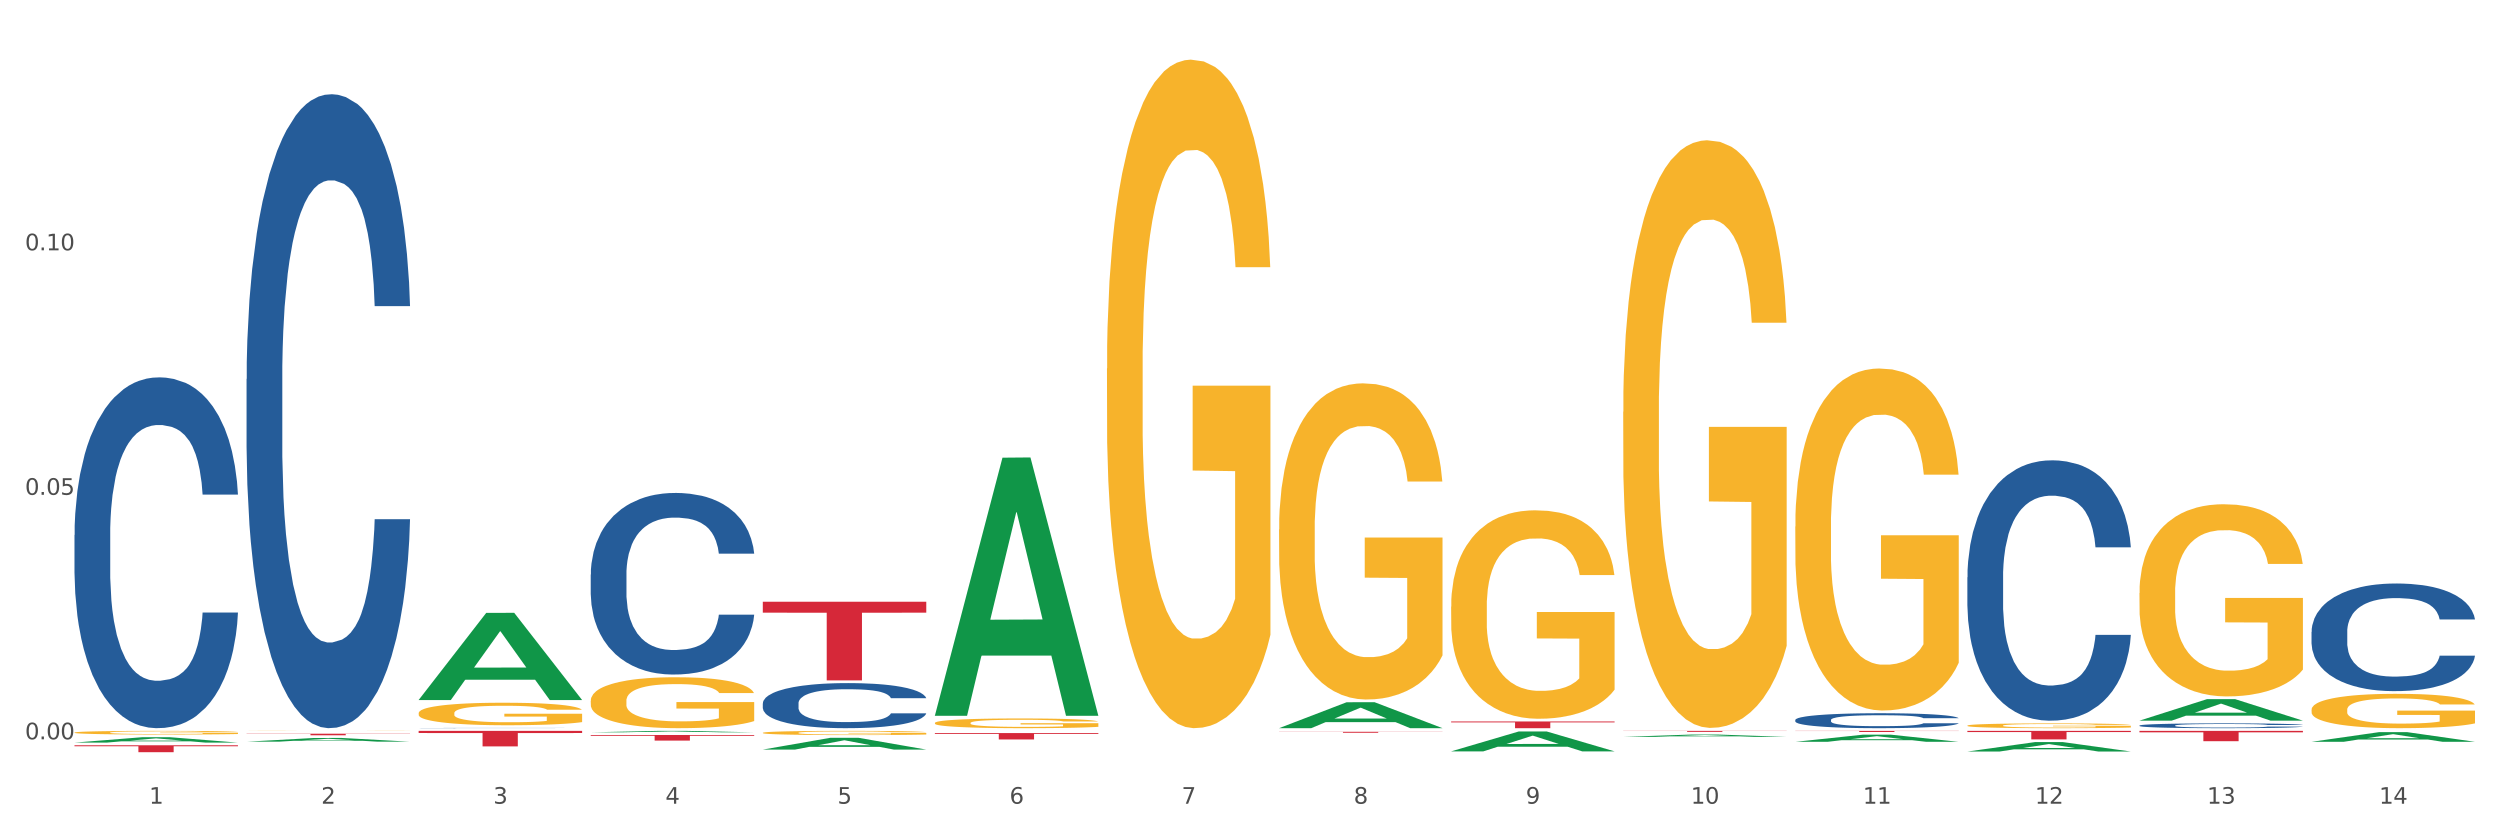 <?xml version="1.0" encoding="utf-8" standalone="no"?>
<!DOCTYPE svg PUBLIC "-//W3C//DTD SVG 1.1//EN"
  "http://www.w3.org/Graphics/SVG/1.1/DTD/svg11.dtd">
<svg xmlns:xlink="http://www.w3.org/1999/xlink" width="1080pt" height="360pt" viewBox="0 0 1080 360" xmlns="http://www.w3.org/2000/svg" version="1.1">
 <rect x="0" y="0" width="1080" height="360" fill="#333333" stroke="none"/>
 <defs>
  <style type="text/css">*{stroke-linejoin: round; stroke-linecap: butt}</style>
 </defs>
 <g id="figure_1">
  <g id="patch_1">
   <path d="M 0 360 
L 1080 360 
L 1080 0 
L 0 0 
z
" style="fill: #ffffff; stroke: #ffffff; stroke-linejoin: miter"/>
  </g>
  <g id="axes_1">
   <g id="matplotlib.axis_1">
    <g id="xtick_1">
     <g id="text_1">
      <!-- 1 -->
      <g style="fill: #4d4d4d" transform="translate(64.432 347.204) scale(0.096 -0.096)">
       <defs>
        <path id="DejaVuSans-31" d="M 794 531 
L 1825 531 
L 1825 4091 
L 703 3866 
L 703 4441 
L 1819 4666 
L 2450 4666 
L 2450 531 
L 3481 531 
L 3481 0 
L 794 0 
L 794 531 
z
" transform="scale(0.016)"/>
       </defs>
       <use xlink:href="#DejaVuSans-31"/>
      </g>
     </g>
    </g>
    <g id="xtick_2">
     <g id="text_2">
      <!-- 2 -->
      <g style="fill: #4d4d4d" transform="translate(138.771 347.204) scale(0.096 -0.096)">
       <defs>
        <path id="DejaVuSans-32" d="M 1228 531 
L 3431 531 
L 3431 0 
L 469 0 
L 469 531 
Q 828 903 1448 1529 
Q 2069 2156 2228 2338 
Q 2531 2678 2651 2914 
Q 2772 3150 2772 3378 
Q 2772 3750 2511 3984 
Q 2250 4219 1831 4219 
Q 1534 4219 1204 4116 
Q 875 4013 500 3803 
L 500 4441 
Q 881 4594 1212 4672 
Q 1544 4750 1819 4750 
Q 2544 4750 2975 4387 
Q 3406 4025 3406 3419 
Q 3406 3131 3298 2873 
Q 3191 2616 2906 2266 
Q 2828 2175 2409 1742 
Q 1991 1309 1228 531 
z
" transform="scale(0.016)"/>
       </defs>
       <use xlink:href="#DejaVuSans-32"/>
      </g>
     </g>
    </g>
    <g id="xtick_3">
     <g id="text_3">
      <!-- 3 -->
      <g style="fill: #4d4d4d" transform="translate(213.109 347.204) scale(0.096 -0.096)">
       <defs>
        <path id="DejaVuSans-33" d="M 2597 2516 
Q 3050 2419 3304 2112 
Q 3559 1806 3559 1356 
Q 3559 666 3084 287 
Q 2609 -91 1734 -91 
Q 1441 -91 1130 -33 
Q 819 25 488 141 
L 488 750 
Q 750 597 1062 519 
Q 1375 441 1716 441 
Q 2309 441 2620 675 
Q 2931 909 2931 1356 
Q 2931 1769 2642 2001 
Q 2353 2234 1838 2234 
L 1294 2234 
L 1294 2753 
L 1863 2753 
Q 2328 2753 2575 2939 
Q 2822 3125 2822 3475 
Q 2822 3834 2567 4026 
Q 2313 4219 1838 4219 
Q 1578 4219 1281 4162 
Q 984 4106 628 3988 
L 628 4550 
Q 988 4650 1302 4700 
Q 1616 4750 1894 4750 
Q 2613 4750 3031 4423 
Q 3450 4097 3450 3541 
Q 3450 3153 3228 2886 
Q 3006 2619 2597 2516 
z
" transform="scale(0.016)"/>
       </defs>
       <use xlink:href="#DejaVuSans-33"/>
      </g>
     </g>
    </g>
    <g id="xtick_4">
     <g id="text_4">
      <!-- 4 -->
      <g style="fill: #4d4d4d" transform="translate(287.448 347.204) scale(0.096 -0.096)">
       <defs>
        <path id="DejaVuSans-34" d="M 2419 4116 
L 825 1625 
L 2419 1625 
L 2419 4116 
z
M 2253 4666 
L 3047 4666 
L 3047 1625 
L 3713 1625 
L 3713 1100 
L 3047 1100 
L 3047 0 
L 2419 0 
L 2419 1100 
L 313 1100 
L 313 1709 
L 2253 4666 
z
" transform="scale(0.016)"/>
       </defs>
       <use xlink:href="#DejaVuSans-34"/>
      </g>
     </g>
    </g>
    <g id="xtick_5">
     <g id="text_5">
      <!-- 5 -->
      <g style="fill: #4d4d4d" transform="translate(361.787 347.204) scale(0.096 -0.096)">
       <defs>
        <path id="DejaVuSans-35" d="M 691 4666 
L 3169 4666 
L 3169 4134 
L 1269 4134 
L 1269 2991 
Q 1406 3038 1543 3061 
Q 1681 3084 1819 3084 
Q 2600 3084 3056 2656 
Q 3513 2228 3513 1497 
Q 3513 744 3044 326 
Q 2575 -91 1722 -91 
Q 1428 -91 1123 -41 
Q 819 9 494 109 
L 494 744 
Q 775 591 1075 516 
Q 1375 441 1709 441 
Q 2250 441 2565 725 
Q 2881 1009 2881 1497 
Q 2881 1984 2565 2268 
Q 2250 2553 1709 2553 
Q 1456 2553 1204 2497 
Q 953 2441 691 2322 
L 691 4666 
z
" transform="scale(0.016)"/>
       </defs>
       <use xlink:href="#DejaVuSans-35"/>
      </g>
     </g>
    </g>
    <g id="xtick_6">
     <g id="text_6">
      <!-- 6 -->
      <g style="fill: #4d4d4d" transform="translate(436.125 347.204) scale(0.096 -0.096)">
       <defs>
        <path id="DejaVuSans-36" d="M 2113 2584 
Q 1688 2584 1439 2293 
Q 1191 2003 1191 1497 
Q 1191 994 1439 701 
Q 1688 409 2113 409 
Q 2538 409 2786 701 
Q 3034 994 3034 1497 
Q 3034 2003 2786 2293 
Q 2538 2584 2113 2584 
z
M 3366 4563 
L 3366 3988 
Q 3128 4100 2886 4159 
Q 2644 4219 2406 4219 
Q 1781 4219 1451 3797 
Q 1122 3375 1075 2522 
Q 1259 2794 1537 2939 
Q 1816 3084 2150 3084 
Q 2853 3084 3261 2657 
Q 3669 2231 3669 1497 
Q 3669 778 3244 343 
Q 2819 -91 2113 -91 
Q 1303 -91 875 529 
Q 447 1150 447 2328 
Q 447 3434 972 4092 
Q 1497 4750 2381 4750 
Q 2619 4750 2861 4703 
Q 3103 4656 3366 4563 
z
" transform="scale(0.016)"/>
       </defs>
       <use xlink:href="#DejaVuSans-36"/>
      </g>
     </g>
    </g>
    <g id="xtick_7">
     <g id="text_7">
      <!-- 7 -->
      <g style="fill: #4d4d4d" transform="translate(510.464 347.204) scale(0.096 -0.096)">
       <defs>
        <path id="DejaVuSans-37" d="M 525 4666 
L 3525 4666 
L 3525 4397 
L 1831 0 
L 1172 0 
L 2766 4134 
L 525 4134 
L 525 4666 
z
" transform="scale(0.016)"/>
       </defs>
       <use xlink:href="#DejaVuSans-37"/>
      </g>
     </g>
    </g>
    <g id="xtick_8">
     <g id="text_8">
      <!-- 8 -->
      <g style="fill: #4d4d4d" transform="translate(584.803 347.204) scale(0.096 -0.096)">
       <defs>
        <path id="DejaVuSans-38" d="M 2034 2216 
Q 1584 2216 1326 1975 
Q 1069 1734 1069 1313 
Q 1069 891 1326 650 
Q 1584 409 2034 409 
Q 2484 409 2743 651 
Q 3003 894 3003 1313 
Q 3003 1734 2745 1975 
Q 2488 2216 2034 2216 
z
M 1403 2484 
Q 997 2584 770 2862 
Q 544 3141 544 3541 
Q 544 4100 942 4425 
Q 1341 4750 2034 4750 
Q 2731 4750 3128 4425 
Q 3525 4100 3525 3541 
Q 3525 3141 3298 2862 
Q 3072 2584 2669 2484 
Q 3125 2378 3379 2068 
Q 3634 1759 3634 1313 
Q 3634 634 3220 271 
Q 2806 -91 2034 -91 
Q 1263 -91 848 271 
Q 434 634 434 1313 
Q 434 1759 690 2068 
Q 947 2378 1403 2484 
z
M 1172 3481 
Q 1172 3119 1398 2916 
Q 1625 2713 2034 2713 
Q 2441 2713 2670 2916 
Q 2900 3119 2900 3481 
Q 2900 3844 2670 4047 
Q 2441 4250 2034 4250 
Q 1625 4250 1398 4047 
Q 1172 3844 1172 3481 
z
" transform="scale(0.016)"/>
       </defs>
       <use xlink:href="#DejaVuSans-38"/>
      </g>
     </g>
    </g>
    <g id="xtick_9">
     <g id="text_9">
      <!-- 9 -->
      <g style="fill: #4d4d4d" transform="translate(659.142 347.204) scale(0.096 -0.096)">
       <defs>
        <path id="DejaVuSans-39" d="M 703 97 
L 703 672 
Q 941 559 1184 500 
Q 1428 441 1663 441 
Q 2288 441 2617 861 
Q 2947 1281 2994 2138 
Q 2813 1869 2534 1725 
Q 2256 1581 1919 1581 
Q 1219 1581 811 2004 
Q 403 2428 403 3163 
Q 403 3881 828 4315 
Q 1253 4750 1959 4750 
Q 2769 4750 3195 4129 
Q 3622 3509 3622 2328 
Q 3622 1225 3098 567 
Q 2575 -91 1691 -91 
Q 1453 -91 1209 -44 
Q 966 3 703 97 
z
M 1959 2075 
Q 2384 2075 2632 2365 
Q 2881 2656 2881 3163 
Q 2881 3666 2632 3958 
Q 2384 4250 1959 4250 
Q 1534 4250 1286 3958 
Q 1038 3666 1038 3163 
Q 1038 2656 1286 2365 
Q 1534 2075 1959 2075 
z
" transform="scale(0.016)"/>
       </defs>
       <use xlink:href="#DejaVuSans-39"/>
      </g>
     </g>
    </g>
    <g id="xtick_10">
     <g id="text_10">
      <!-- 10 -->
      <g style="fill: #4d4d4d" transform="translate(730.426 347.204) scale(0.096 -0.096)">
       <defs>
        <path id="DejaVuSans-30" d="M 2034 4250 
Q 1547 4250 1301 3770 
Q 1056 3291 1056 2328 
Q 1056 1369 1301 889 
Q 1547 409 2034 409 
Q 2525 409 2770 889 
Q 3016 1369 3016 2328 
Q 3016 3291 2770 3770 
Q 2525 4250 2034 4250 
z
M 2034 4750 
Q 2819 4750 3233 4129 
Q 3647 3509 3647 2328 
Q 3647 1150 3233 529 
Q 2819 -91 2034 -91 
Q 1250 -91 836 529 
Q 422 1150 422 2328 
Q 422 3509 836 4129 
Q 1250 4750 2034 4750 
z
" transform="scale(0.016)"/>
       </defs>
       <use xlink:href="#DejaVuSans-31"/>
       <use xlink:href="#DejaVuSans-30" transform="translate(63.623 0)"/>
      </g>
     </g>
    </g>
    <g id="xtick_11">
     <g id="text_11">
      <!-- 11 -->
      <g style="fill: #4d4d4d" transform="translate(804.765 347.204) scale(0.096 -0.096)">
       <use xlink:href="#DejaVuSans-31"/>
       <use xlink:href="#DejaVuSans-31" transform="translate(63.623 0)"/>
      </g>
     </g>
    </g>
    <g id="xtick_12">
     <g id="text_12">
      <!-- 12 -->
      <g style="fill: #4d4d4d" transform="translate(879.104 347.204) scale(0.096 -0.096)">
       <use xlink:href="#DejaVuSans-31"/>
       <use xlink:href="#DejaVuSans-32" transform="translate(63.623 0)"/>
      </g>
     </g>
    </g>
    <g id="xtick_13">
     <g id="text_13">
      <!-- 13 -->
      <g style="fill: #4d4d4d" transform="translate(953.442 347.204) scale(0.096 -0.096)">
       <use xlink:href="#DejaVuSans-31"/>
       <use xlink:href="#DejaVuSans-33" transform="translate(63.623 0)"/>
      </g>
     </g>
    </g>
    <g id="xtick_14">
     <g id="text_14">
      <!-- 14 -->
      <g style="fill: #4d4d4d" transform="translate(1027.781 347.204) scale(0.096 -0.096)">
       <use xlink:href="#DejaVuSans-31"/>
       <use xlink:href="#DejaVuSans-34" transform="translate(63.623 0)"/>
      </g>
     </g>
    </g>
    <g id="xtick_15"/>
    <g id="xtick_16"/>
    <g id="xtick_17"/>
    <g id="xtick_18"/>
    <g id="xtick_19"/>
    <g id="xtick_20"/>
    <g id="xtick_21"/>
    <g id="xtick_22"/>
    <g id="xtick_23"/>
    <g id="xtick_24"/>
    <g id="xtick_25"/>
    <g id="xtick_26"/>
    <g id="xtick_27"/>
   </g>
   <g id="matplotlib.axis_2">
    <g id="ytick_1">
     <g id="text_15">
      <!-- 0.00 -->
      <g style="fill: #4d4d4d" transform="translate(10.8 319.383) scale(0.096 -0.096)">
       <defs>
        <path id="DejaVuSans-2e" d="M 684 794 
L 1344 794 
L 1344 0 
L 684 0 
L 684 794 
z
" transform="scale(0.016)"/>
       </defs>
       <use xlink:href="#DejaVuSans-30"/>
       <use xlink:href="#DejaVuSans-2e" transform="translate(63.623 0)"/>
       <use xlink:href="#DejaVuSans-30" transform="translate(95.41 0)"/>
       <use xlink:href="#DejaVuSans-30" transform="translate(159.033 0)"/>
      </g>
     </g>
    </g>
    <g id="ytick_2">
     <g id="text_16">
      <!-- 0.05 -->
      <g style="fill: #4d4d4d" transform="translate(10.8 213.76) scale(0.096 -0.096)">
       <use xlink:href="#DejaVuSans-30"/>
       <use xlink:href="#DejaVuSans-2e" transform="translate(63.623 0)"/>
       <use xlink:href="#DejaVuSans-30" transform="translate(95.41 0)"/>
       <use xlink:href="#DejaVuSans-35" transform="translate(159.033 0)"/>
      </g>
     </g>
    </g>
    <g id="ytick_3">
     <g id="text_17">
      <!-- 0.10 -->
      <g style="fill: #4d4d4d" transform="translate(10.8 108.136) scale(0.096 -0.096)">
       <use xlink:href="#DejaVuSans-30"/>
       <use xlink:href="#DejaVuSans-2e" transform="translate(63.623 0)"/>
       <use xlink:href="#DejaVuSans-31" transform="translate(95.41 0)"/>
       <use xlink:href="#DejaVuSans-30" transform="translate(159.033 0)"/>
      </g>
     </g>
    </g>
    <g id="ytick_4"/>
    <g id="ytick_5"/>
    <g id="ytick_6"/>
   </g>
   <g id="PolyCollection_1">
    <path d="M 32.175 320.805 
L 32.248 320.803 
L 61.37 318.479 
L 73.456 318.477 
L 102.797 320.809 
L 88.818 320.809 
L 82.484 320.266 
L 52.415 320.266 
L 52.197 320.275 
L 46.081 320.809 
L 32.175 320.809 
L 32.175 320.805 
L 56.201 319.942 
L 78.698 319.94 
L 67.559 318.974 
L 67.413 318.97 
L 67.267 318.977 
L 56.128 319.94 
L 56.201 319.942 
L 32.175 320.805 
z
" clip-path="url(#p841e7159a2)" style="fill: #109648"/>
    <path d="M 775.562 315.736 
L 846.184 315.736 
L 846.184 315.803 
L 818.404 315.803 
L 818.404 316.22 
L 803.175 316.22 
L 803.175 315.803 
L 775.562 315.803 
L 775.562 315.736 
L 775.562 315.736 
z
" clip-path="url(#p841e7159a2)" style="fill: #d62839"/>
    <path d="M 701.223 315.736 
L 771.845 315.736 
L 771.845 315.796 
L 744.065 315.796 
L 744.065 316.169 
L 728.836 316.169 
L 728.836 315.796 
L 701.223 315.796 
L 701.223 315.736 
L 701.223 315.736 
z
" clip-path="url(#p841e7159a2)" style="fill: #d62839"/>
    <path d="M 626.885 311.669 
L 697.506 311.669 
L 697.506 312.073 
L 669.726 312.076 
L 669.726 314.576 
L 654.497 314.576 
L 654.497 312.076 
L 626.885 312.073 
L 626.885 311.672 
L 626.885 311.669 
z
" clip-path="url(#p841e7159a2)" style="fill: #d62839"/>
    <path d="M 106.514 315.765 
L 106.597 315.765 
L 106.597 315.763 
L 106.764 315.761 
L 107.598 315.757 
L 108.848 315.753 
L 109.765 315.751 
L 110.683 315.75 
L 111.767 315.748 
L 113.101 315.746 
L 115.519 315.744 
L 117.019 315.743 
L 118.854 315.742 
L 122.189 315.74 
L 124.607 315.739 
L 127.108 315.738 
L 131.194 315.737 
L 133.862 315.736 
L 136.697 315.736 
L 140.115 315.736 
L 142.7 315.736 
L 148.37 315.736 
L 153.206 315.736 
L 155.54 315.737 
L 158.542 315.737 
L 160.126 315.738 
L 162.711 315.739 
L 165.379 315.74 
L 167.213 315.741 
L 169.965 315.743 
L 172.049 315.745 
L 173.967 315.747 
L 174.968 315.749 
L 175.718 315.751 
L 176.385 315.752 
L 177.052 315.755 
L 162.044 315.755 
L 161.46 315.753 
L 160.543 315.751 
L 159.209 315.75 
L 158.042 315.748 
L 156.041 315.747 
L 154.206 315.746 
L 152.289 315.745 
L 149.954 315.745 
L 148.12 315.744 
L 145.535 315.744 
L 140.449 315.744 
L 137.03 315.745 
L 134.696 315.745 
L 133.195 315.746 
L 131.861 315.746 
L 130.36 315.747 
L 128.609 315.748 
L 127.358 315.75 
L 126.108 315.751 
L 125.107 315.752 
L 124.19 315.754 
L 123.44 315.756 
L 122.856 315.757 
L 122.356 315.76 
L 121.939 315.763 
L 121.939 315.771 
L 122.106 315.773 
L 122.522 315.775 
L 123.023 315.777 
L 123.856 315.779 
L 124.607 315.781 
L 126.024 315.783 
L 127.609 315.785 
L 128.859 315.786 
L 130.11 315.787 
L 132.278 315.788 
L 134.696 315.789 
L 136.78 315.79 
L 139.615 315.79 
L 141.533 315.79 
L 143.2 315.79 
L 147.286 315.79 
L 150.204 315.79 
L 153.456 315.79 
L 155.957 315.789 
L 158.042 315.789 
L 160.376 315.788 
L 161.877 315.787 
L 161.877 315.775 
L 143.534 315.775 
L 143.534 315.767 
L 177.135 315.767 
L 177.135 315.79 
L 175.718 315.791 
L 174.134 315.792 
L 172.466 315.793 
L 169.965 315.795 
L 166.963 315.796 
L 164.295 315.797 
L 161.46 315.797 
L 158.125 315.798 
L 153.789 315.798 
L 151.121 315.799 
L 147.786 315.799 
L 143.867 315.799 
L 140.449 315.799 
L 137.114 315.799 
L 133.612 315.798 
L 130.193 315.797 
L 127.609 315.797 
L 125.024 315.796 
L 122.272 315.794 
L 120.104 315.793 
L 118.437 315.792 
L 116.603 315.791 
L 114.601 315.789 
L 113.101 315.788 
L 111.767 315.786 
L 110.349 315.784 
L 109.349 315.782 
L 108.348 315.78 
L 107.764 315.778 
L 107.097 315.776 
L 106.597 315.772 
L 106.514 315.765 
z
" clip-path="url(#p841e7159a2)" style="fill: #f7b32b"/>
    <path d="M 403.869 316.673 
L 474.49 316.673 
L 474.49 317.057 
L 446.71 317.06 
L 446.71 319.438 
L 431.481 319.438 
L 431.481 317.06 
L 403.869 317.057 
L 403.869 316.675 
L 403.869 316.673 
z
" clip-path="url(#p841e7159a2)" style="fill: #d62839"/>
    <path d="M 329.53 259.952 
L 400.152 259.952 
L 400.152 264.675 
L 372.371 264.707 
L 372.371 293.939 
L 357.143 293.939 
L 357.143 264.707 
L 329.53 264.675 
L 329.53 259.984 
L 329.53 259.952 
z
" clip-path="url(#p841e7159a2)" style="fill: #d62839"/>
    <path d="M 255.191 317.528 
L 325.813 317.528 
L 325.813 317.865 
L 298.033 317.867 
L 298.033 319.951 
L 282.804 319.951 
L 282.804 317.867 
L 255.191 317.865 
L 255.191 317.53 
L 255.191 317.528 
z
" clip-path="url(#p841e7159a2)" style="fill: #d62839"/>
    <path d="M 180.852 315.736 
L 251.474 315.736 
L 251.474 316.669 
L 223.694 316.676 
L 223.694 322.454 
L 208.465 322.454 
L 208.465 316.676 
L 180.852 316.669 
L 180.852 315.742 
L 180.852 315.736 
z
" clip-path="url(#p841e7159a2)" style="fill: #d62839"/>
    <path d="M 106.514 316.959 
L 177.135 316.959 
L 177.135 317.054 
L 149.355 317.054 
L 149.355 317.641 
L 134.126 317.641 
L 134.126 317.054 
L 106.514 317.054 
L 106.514 316.959 
L 106.514 316.959 
z
" clip-path="url(#p841e7159a2)" style="fill: #d62839"/>
    <path d="M 32.175 321.969 
L 102.797 321.969 
L 102.797 322.383 
L 75.017 322.386 
L 75.017 324.95 
L 59.788 324.95 
L 59.788 322.386 
L 32.175 322.383 
L 32.175 321.972 
L 32.175 321.969 
z
" clip-path="url(#p841e7159a2)" style="fill: #d62839"/>
    <path d="M 32.175 231.114 
L 32.258 230.976 
L 32.258 227.101 
L 32.509 221.841 
L 33.427 212.152 
L 34.596 204.817 
L 36.599 196.235 
L 37.684 192.637 
L 39.104 188.623 
L 42.025 182.117 
L 45.364 176.581 
L 47.702 173.536 
L 49.455 171.598 
L 53.378 168.138 
L 55.632 166.615 
L 57.969 165.37 
L 59.973 164.539 
L 63.312 163.57 
L 65.983 163.155 
L 69.072 163.017 
L 71.66 163.155 
L 75.082 163.709 
L 80.091 165.37 
L 82.011 166.339 
L 84.599 168 
L 87.27 170.214 
L 89.44 172.429 
L 91.945 175.612 
L 94.533 179.764 
L 97.037 185.024 
L 98.79 189.868 
L 100.209 194.989 
L 101.461 201.218 
L 102.379 208 
L 102.797 213.675 
L 87.52 213.675 
L 87.103 208.554 
L 86.268 203.017 
L 85.434 199.28 
L 84.515 196.235 
L 83.096 192.775 
L 81.844 190.56 
L 79.757 187.931 
L 77.837 186.27 
L 76.251 185.301 
L 74.331 184.47 
L 70.241 183.64 
L 67.319 183.64 
L 65.482 183.917 
L 63.229 184.609 
L 61.309 185.578 
L 59.055 187.239 
L 57.302 189.038 
L 55.549 191.391 
L 54.547 193.052 
L 53.044 196.097 
L 52.043 198.588 
L 50.707 202.879 
L 49.956 205.924 
L 48.62 213.813 
L 48.036 219.626 
L 47.785 223.64 
L 47.618 228.069 
L 47.618 249.661 
L 48.119 259.35 
L 48.537 263.502 
L 49.204 268.208 
L 50.457 274.298 
L 52.293 280.25 
L 54.213 284.541 
L 55.799 287.171 
L 57.302 289.108 
L 58.804 290.631 
L 60.641 292.015 
L 62.143 292.845 
L 64.397 293.676 
L 67.069 294.091 
L 69.155 294.091 
L 73.413 293.399 
L 75.333 292.707 
L 77.169 291.738 
L 79.173 290.216 
L 80.759 288.555 
L 81.677 287.309 
L 83.18 284.679 
L 84.348 281.911 
L 85.35 278.728 
L 86.018 275.959 
L 86.769 271.807 
L 87.353 267.101 
L 87.52 264.61 
L 102.797 264.61 
L 102.463 269.592 
L 101.879 274.437 
L 100.71 280.942 
L 99.792 284.679 
L 98.372 289.247 
L 96.87 293.122 
L 94.783 297.413 
L 92.863 300.596 
L 90.86 303.365 
L 88.689 305.856 
L 84.766 309.316 
L 83.347 310.285 
L 80.341 311.946 
L 78.004 312.915 
L 74.581 313.884 
L 71.075 314.437 
L 67.402 314.576 
L 64.147 314.299 
L 60.557 313.468 
L 58.303 312.638 
L 55.799 311.392 
L 52.877 309.455 
L 50.123 307.102 
L 47.535 304.333 
L 45.114 301.15 
L 42.86 297.551 
L 39.938 291.6 
L 37.768 285.786 
L 36.182 280.388 
L 35.097 275.821 
L 34.011 270.008 
L 33.427 265.994 
L 32.509 256.305 
L 32.175 247.308 
L 32.175 231.114 
z
" clip-path="url(#p841e7159a2)" style="fill: #255c99"/>
    <path d="M 106.514 163.758 
L 106.597 163.507 
L 106.597 156.504 
L 106.848 147 
L 107.766 129.492 
L 108.935 116.236 
L 110.938 100.729 
L 112.023 94.226 
L 113.442 86.973 
L 116.364 75.217 
L 119.703 65.213 
L 122.04 59.71 
L 123.794 56.209 
L 127.717 49.956 
L 129.971 47.205 
L 132.308 44.954 
L 134.312 43.453 
L 137.651 41.702 
L 140.322 40.952 
L 143.411 40.702 
L 145.998 40.952 
L 149.421 41.952 
L 154.43 44.954 
L 156.35 46.705 
L 158.937 49.706 
L 161.609 53.708 
L 163.779 57.71 
L 166.283 63.462 
L 168.871 70.966 
L 171.376 80.47 
L 173.129 89.224 
L 174.548 98.478 
L 175.8 109.733 
L 176.718 121.989 
L 177.135 132.243 
L 161.859 132.243 
L 161.442 122.989 
L 160.607 112.985 
L 159.772 106.231 
L 158.854 100.729 
L 157.435 94.476 
L 156.183 90.474 
L 154.096 85.722 
L 152.176 82.721 
L 150.59 80.97 
L 148.67 79.469 
L 144.579 77.969 
L 141.658 77.969 
L 139.821 78.469 
L 137.567 79.72 
L 135.647 81.47 
L 133.393 84.472 
L 131.64 87.723 
L 129.887 91.975 
L 128.886 94.976 
L 127.383 100.479 
L 126.381 104.981 
L 125.046 112.734 
L 124.294 118.237 
L 122.959 132.493 
L 122.374 142.998 
L 122.124 150.251 
L 121.957 158.255 
L 121.957 197.273 
L 122.458 214.781 
L 122.875 222.284 
L 123.543 230.788 
L 124.795 241.793 
L 126.632 252.548 
L 128.552 260.301 
L 130.138 265.053 
L 131.64 268.555 
L 133.143 271.306 
L 134.979 273.807 
L 136.482 275.308 
L 138.736 276.809 
L 141.407 277.559 
L 143.494 277.559 
L 147.751 276.308 
L 149.671 275.058 
L 151.508 273.307 
L 153.511 270.556 
L 155.097 267.554 
L 156.016 265.303 
L 157.518 260.551 
L 158.687 255.549 
L 159.689 249.796 
L 160.357 244.794 
L 161.108 237.291 
L 161.692 228.787 
L 161.859 224.285 
L 177.135 224.285 
L 176.802 233.289 
L 176.217 242.043 
L 175.049 253.798 
L 174.13 260.551 
L 172.711 268.805 
L 171.209 275.808 
L 169.122 283.562 
L 167.202 289.314 
L 165.198 294.317 
L 163.028 298.819 
L 159.104 305.071 
L 157.685 306.822 
L 154.68 309.824 
L 152.343 311.574 
L 148.92 313.325 
L 145.414 314.326 
L 141.741 314.576 
L 138.486 314.076 
L 134.896 312.575 
L 132.642 311.074 
L 130.138 308.823 
L 127.216 305.322 
L 124.461 301.07 
L 121.874 296.067 
L 119.453 290.315 
L 117.199 283.812 
L 114.277 273.057 
L 112.107 262.552 
L 110.521 252.798 
L 109.435 244.544 
L 108.35 234.039 
L 107.766 226.786 
L 106.848 209.278 
L 106.514 193.021 
L 106.514 163.758 
z
" clip-path="url(#p841e7159a2)" style="fill: #255c99"/>
    <path d="M 180.852 314.517 
L 180.936 314.517 
L 180.936 314.514 
L 181.186 314.511 
L 182.105 314.504 
L 183.273 314.499 
L 185.277 314.493 
L 186.362 314.49 
L 187.781 314.488 
L 190.703 314.483 
L 194.042 314.479 
L 196.379 314.477 
L 198.132 314.476 
L 202.056 314.473 
L 204.31 314.472 
L 206.647 314.471 
L 208.65 314.471 
L 211.989 314.47 
L 214.661 314.47 
L 217.749 314.47 
L 220.337 314.47 
L 223.76 314.47 
L 228.768 314.471 
L 230.688 314.472 
L 233.276 314.473 
L 235.947 314.475 
L 238.118 314.476 
L 240.622 314.478 
L 243.21 314.481 
L 245.714 314.485 
L 247.467 314.488 
L 248.886 314.492 
L 250.139 314.496 
L 251.057 314.501 
L 251.474 314.505 
L 236.198 314.505 
L 235.78 314.501 
L 234.946 314.498 
L 234.111 314.495 
L 233.193 314.493 
L 231.774 314.49 
L 230.521 314.489 
L 228.434 314.487 
L 226.514 314.486 
L 224.928 314.485 
L 223.008 314.485 
L 218.918 314.484 
L 215.996 314.484 
L 214.16 314.484 
L 211.906 314.485 
L 209.986 314.485 
L 207.732 314.487 
L 205.979 314.488 
L 204.226 314.489 
L 203.224 314.491 
L 201.722 314.493 
L 200.72 314.494 
L 199.384 314.498 
L 198.633 314.5 
L 197.297 314.505 
L 196.713 314.509 
L 196.463 314.512 
L 196.296 314.515 
L 196.296 314.53 
L 196.797 314.537 
L 197.214 314.54 
L 197.882 314.543 
L 199.134 314.548 
L 200.97 314.552 
L 202.89 314.555 
L 204.476 314.557 
L 205.979 314.558 
L 207.482 314.559 
L 209.318 314.56 
L 210.821 314.561 
L 213.075 314.561 
L 215.746 314.561 
L 217.833 314.561 
L 222.09 314.561 
L 224.01 314.56 
L 225.847 314.56 
L 227.85 314.559 
L 229.436 314.558 
L 230.354 314.557 
L 231.857 314.555 
L 233.026 314.553 
L 234.027 314.551 
L 234.695 314.549 
L 235.447 314.546 
L 236.031 314.542 
L 236.198 314.541 
L 251.474 314.541 
L 251.14 314.544 
L 250.556 314.548 
L 249.387 314.552 
L 248.469 314.555 
L 247.05 314.558 
L 245.547 314.561 
L 243.46 314.564 
L 241.54 314.566 
L 239.537 314.568 
L 237.367 314.57 
L 233.443 314.572 
L 232.024 314.573 
L 229.019 314.574 
L 226.681 314.575 
L 223.259 314.575 
L 219.753 314.576 
L 216.08 314.576 
L 212.824 314.576 
L 209.235 314.575 
L 206.981 314.574 
L 204.476 314.573 
L 201.555 314.572 
L 198.8 314.57 
L 196.212 314.569 
L 193.791 314.566 
L 191.538 314.564 
L 188.616 314.56 
L 186.445 314.556 
L 184.859 314.552 
L 183.774 314.549 
L 182.689 314.545 
L 182.105 314.542 
L 181.186 314.535 
L 180.852 314.529 
L 180.852 314.517 
z
" clip-path="url(#p841e7159a2)" style="fill: #255c99"/>
    <path d="M 255.191 248.203 
L 255.275 248.132 
L 255.275 246.125 
L 255.525 243.403 
L 256.443 238.387 
L 257.612 234.589 
L 259.615 230.147 
L 260.701 228.284 
L 262.12 226.206 
L 265.041 222.838 
L 268.381 219.972 
L 270.718 218.396 
L 272.471 217.393 
L 276.394 215.601 
L 278.648 214.813 
L 280.986 214.168 
L 282.989 213.738 
L 286.328 213.237 
L 288.999 213.022 
L 292.088 212.95 
L 294.676 213.022 
L 298.098 213.308 
L 303.107 214.168 
L 305.027 214.67 
L 307.615 215.53 
L 310.286 216.676 
L 312.457 217.823 
L 314.961 219.471 
L 317.549 221.62 
L 320.053 224.343 
L 321.806 226.851 
L 323.225 229.502 
L 324.477 232.726 
L 325.396 236.237 
L 325.813 239.175 
L 310.537 239.175 
L 310.119 236.524 
L 309.284 233.658 
L 308.45 231.723 
L 307.531 230.147 
L 306.112 228.356 
L 304.86 227.209 
L 302.773 225.848 
L 300.853 224.988 
L 299.267 224.486 
L 297.347 224.056 
L 293.257 223.626 
L 290.335 223.626 
L 288.499 223.77 
L 286.245 224.128 
L 284.325 224.63 
L 282.071 225.489 
L 280.318 226.421 
L 278.565 227.639 
L 277.563 228.499 
L 276.06 230.075 
L 275.059 231.365 
L 273.723 233.586 
L 272.972 235.162 
L 271.636 239.247 
L 271.052 242.256 
L 270.801 244.334 
L 270.634 246.627 
L 270.634 257.805 
L 271.135 262.82 
L 271.553 264.97 
L 272.22 267.406 
L 273.473 270.559 
L 275.309 273.64 
L 277.229 275.861 
L 278.815 277.222 
L 280.318 278.226 
L 281.82 279.014 
L 283.657 279.73 
L 285.159 280.16 
L 287.413 280.59 
L 290.085 280.805 
L 292.172 280.805 
L 296.429 280.447 
L 298.349 280.089 
L 300.185 279.587 
L 302.189 278.799 
L 303.775 277.939 
L 304.693 277.294 
L 306.196 275.933 
L 307.364 274.5 
L 308.366 272.852 
L 309.034 271.419 
L 309.785 269.269 
L 310.37 266.833 
L 310.537 265.543 
L 325.813 265.543 
L 325.479 268.123 
L 324.895 270.63 
L 323.726 273.998 
L 322.808 275.933 
L 321.389 278.297 
L 319.886 280.304 
L 317.799 282.525 
L 315.879 284.173 
L 313.876 285.606 
L 311.705 286.896 
L 307.782 288.687 
L 306.363 289.188 
L 303.358 290.048 
L 301.02 290.55 
L 297.598 291.051 
L 294.092 291.338 
L 290.419 291.41 
L 287.163 291.266 
L 283.573 290.836 
L 281.32 290.407 
L 278.815 289.762 
L 275.893 288.759 
L 273.139 287.54 
L 270.551 286.107 
L 268.13 284.459 
L 265.876 282.596 
L 262.955 279.515 
L 260.784 276.506 
L 259.198 273.712 
L 258.113 271.347 
L 257.028 268.338 
L 256.443 266.26 
L 255.525 261.244 
L 255.191 256.587 
L 255.191 248.203 
z
" clip-path="url(#p841e7159a2)" style="fill: #255c99"/>
    <path d="M 329.53 303.85 
L 329.613 303.832 
L 329.613 303.334 
L 329.864 302.658 
L 330.782 301.413 
L 331.951 300.471 
L 333.954 299.368 
L 335.039 298.905 
L 336.458 298.39 
L 339.38 297.554 
L 342.719 296.842 
L 345.057 296.451 
L 346.81 296.202 
L 350.733 295.757 
L 352.987 295.562 
L 355.324 295.401 
L 357.328 295.295 
L 360.667 295.17 
L 363.338 295.117 
L 366.427 295.099 
L 369.015 295.117 
L 372.437 295.188 
L 377.446 295.401 
L 379.366 295.526 
L 381.954 295.739 
L 384.625 296.024 
L 386.795 296.309 
L 389.3 296.718 
L 391.887 297.251 
L 394.392 297.927 
L 396.145 298.55 
L 397.564 299.208 
L 398.816 300.008 
L 399.734 300.88 
L 400.152 301.609 
L 384.875 301.609 
L 384.458 300.951 
L 383.623 300.239 
L 382.788 299.759 
L 381.87 299.368 
L 380.451 298.923 
L 379.199 298.639 
L 377.112 298.301 
L 375.192 298.087 
L 373.606 297.963 
L 371.686 297.856 
L 367.595 297.749 
L 364.674 297.749 
L 362.837 297.785 
L 360.583 297.874 
L 358.663 297.998 
L 356.41 298.212 
L 354.656 298.443 
L 352.903 298.745 
L 351.902 298.959 
L 350.399 299.35 
L 349.397 299.67 
L 348.062 300.222 
L 347.31 300.613 
L 345.975 301.627 
L 345.391 302.374 
L 345.14 302.89 
L 344.973 303.459 
L 344.973 306.234 
L 345.474 307.479 
L 345.891 308.012 
L 346.559 308.617 
L 347.811 309.4 
L 349.648 310.165 
L 351.568 310.716 
L 353.154 311.054 
L 354.656 311.303 
L 356.159 311.499 
L 357.996 311.676 
L 359.498 311.783 
L 361.752 311.89 
L 364.423 311.943 
L 366.51 311.943 
L 370.768 311.854 
L 372.688 311.765 
L 374.524 311.641 
L 376.528 311.445 
L 378.114 311.232 
L 379.032 311.072 
L 380.534 310.734 
L 381.703 310.378 
L 382.705 309.969 
L 383.373 309.613 
L 384.124 309.08 
L 384.708 308.475 
L 384.875 308.155 
L 400.152 308.155 
L 399.818 308.795 
L 399.233 309.418 
L 398.065 310.254 
L 397.146 310.734 
L 395.727 311.321 
L 394.225 311.819 
L 392.138 312.37 
L 390.218 312.779 
L 388.214 313.135 
L 386.044 313.455 
L 382.121 313.9 
L 380.701 314.024 
L 377.696 314.238 
L 375.359 314.362 
L 371.936 314.487 
L 368.43 314.558 
L 364.757 314.576 
L 361.502 314.54 
L 357.912 314.433 
L 355.658 314.327 
L 353.154 314.167 
L 350.232 313.918 
L 347.477 313.615 
L 344.89 313.259 
L 342.469 312.85 
L 340.215 312.388 
L 337.293 311.623 
L 335.123 310.876 
L 333.537 310.182 
L 332.452 309.595 
L 331.366 308.848 
L 330.782 308.333 
L 329.864 307.087 
L 329.53 305.931 
L 329.53 303.85 
z
" clip-path="url(#p841e7159a2)" style="fill: #255c99"/>
    <path d="M 775.562 311.016 
L 775.646 311.01 
L 775.646 310.845 
L 775.896 310.621 
L 776.814 310.208 
L 777.983 309.895 
L 779.986 309.529 
L 781.072 309.375 
L 782.491 309.204 
L 785.412 308.927 
L 788.752 308.691 
L 791.089 308.561 
L 792.842 308.478 
L 796.765 308.331 
L 799.019 308.266 
L 801.357 308.213 
L 803.36 308.177 
L 806.699 308.136 
L 809.37 308.118 
L 812.459 308.112 
L 815.047 308.118 
L 818.469 308.142 
L 823.478 308.213 
L 825.398 308.254 
L 827.986 308.325 
L 830.657 308.419 
L 832.828 308.514 
L 835.332 308.649 
L 837.92 308.826 
L 840.424 309.051 
L 842.177 309.257 
L 843.596 309.476 
L 844.848 309.741 
L 845.766 310.031 
L 846.184 310.273 
L 830.908 310.273 
L 830.49 310.054 
L 829.655 309.818 
L 828.821 309.659 
L 827.902 309.529 
L 826.483 309.381 
L 825.231 309.287 
L 823.144 309.175 
L 821.224 309.104 
L 819.638 309.063 
L 817.718 309.027 
L 813.628 308.992 
L 810.706 308.992 
L 808.87 309.003 
L 806.616 309.033 
L 804.696 309.074 
L 802.442 309.145 
L 800.689 309.222 
L 798.936 309.322 
L 797.934 309.393 
L 796.431 309.523 
L 795.43 309.629 
L 794.094 309.812 
L 793.343 309.942 
L 792.007 310.278 
L 791.423 310.526 
L 791.172 310.698 
L 791.005 310.886 
L 791.005 311.807 
L 791.506 312.221 
L 791.924 312.398 
L 792.591 312.598 
L 793.844 312.858 
L 795.68 313.112 
L 797.6 313.295 
L 799.186 313.407 
L 800.689 313.49 
L 802.191 313.555 
L 804.028 313.614 
L 805.53 313.649 
L 807.784 313.684 
L 810.456 313.702 
L 812.543 313.702 
L 816.8 313.673 
L 818.72 313.643 
L 820.556 313.602 
L 822.56 313.537 
L 824.146 313.466 
L 825.064 313.413 
L 826.567 313.301 
L 827.735 313.183 
L 828.737 313.047 
L 829.405 312.929 
L 830.156 312.752 
L 830.741 312.551 
L 830.908 312.445 
L 846.184 312.445 
L 845.85 312.657 
L 845.266 312.864 
L 844.097 313.141 
L 843.179 313.301 
L 841.76 313.496 
L 840.257 313.661 
L 838.17 313.844 
L 836.25 313.98 
L 834.247 314.098 
L 832.076 314.204 
L 828.153 314.351 
L 826.734 314.393 
L 823.728 314.464 
L 821.391 314.505 
L 817.969 314.546 
L 814.463 314.57 
L 810.79 314.576 
L 807.534 314.564 
L 803.944 314.529 
L 801.69 314.493 
L 799.186 314.44 
L 796.264 314.357 
L 793.51 314.257 
L 790.922 314.139 
L 788.501 314.003 
L 786.247 313.85 
L 783.325 313.596 
L 781.155 313.348 
L 779.569 313.118 
L 778.484 312.923 
L 777.399 312.675 
L 776.814 312.504 
L 775.896 312.091 
L 775.562 311.707 
L 775.562 311.016 
z
" clip-path="url(#p841e7159a2)" style="fill: #255c99"/>
    <path d="M 849.901 249.4 
L 849.984 249.298 
L 849.984 246.421 
L 850.235 242.518 
L 851.153 235.326 
L 852.322 229.882 
L 854.325 223.512 
L 855.41 220.841 
L 856.829 217.862 
L 859.751 213.034 
L 863.09 208.925 
L 865.428 206.665 
L 867.181 205.227 
L 871.104 202.658 
L 873.358 201.528 
L 875.695 200.604 
L 877.699 199.987 
L 881.038 199.268 
L 883.709 198.96 
L 886.798 198.857 
L 889.386 198.96 
L 892.808 199.371 
L 897.817 200.604 
L 899.737 201.323 
L 902.325 202.556 
L 904.996 204.199 
L 907.166 205.843 
L 909.671 208.206 
L 912.258 211.288 
L 914.763 215.191 
L 916.516 218.787 
L 917.935 222.588 
L 919.187 227.211 
L 920.105 232.245 
L 920.523 236.456 
L 905.246 236.456 
L 904.829 232.655 
L 903.994 228.546 
L 903.159 225.773 
L 902.241 223.512 
L 900.822 220.944 
L 899.57 219.301 
L 897.483 217.349 
L 895.563 216.116 
L 893.977 215.397 
L 892.057 214.78 
L 887.966 214.164 
L 885.045 214.164 
L 883.208 214.37 
L 880.954 214.883 
L 879.034 215.602 
L 876.78 216.835 
L 875.027 218.171 
L 873.274 219.917 
L 872.273 221.15 
L 870.77 223.41 
L 869.768 225.259 
L 868.433 228.444 
L 867.681 230.704 
L 866.346 236.559 
L 865.761 240.874 
L 865.511 243.853 
L 865.344 247.14 
L 865.344 263.166 
L 865.845 270.357 
L 866.262 273.439 
L 866.93 276.932 
L 868.182 281.452 
L 870.019 285.87 
L 871.939 289.054 
L 873.525 291.006 
L 875.027 292.444 
L 876.53 293.574 
L 878.367 294.602 
L 879.869 295.218 
L 882.123 295.834 
L 884.794 296.143 
L 886.881 296.143 
L 891.139 295.629 
L 893.059 295.115 
L 894.895 294.396 
L 896.899 293.266 
L 898.485 292.033 
L 899.403 291.109 
L 900.905 289.157 
L 902.074 287.102 
L 903.076 284.74 
L 903.744 282.685 
L 904.495 279.603 
L 905.079 276.11 
L 905.246 274.261 
L 920.523 274.261 
L 920.189 277.959 
L 919.604 281.555 
L 918.436 286.383 
L 917.517 289.157 
L 916.098 292.547 
L 914.596 295.423 
L 912.509 298.608 
L 910.589 300.971 
L 908.585 303.025 
L 906.415 304.875 
L 902.491 307.443 
L 901.072 308.162 
L 898.067 309.395 
L 895.73 310.114 
L 892.307 310.833 
L 888.801 311.244 
L 885.128 311.347 
L 881.873 311.141 
L 878.283 310.525 
L 876.029 309.908 
L 873.525 308.984 
L 870.603 307.546 
L 867.848 305.799 
L 865.261 303.745 
L 862.84 301.382 
L 860.586 298.711 
L 857.664 294.293 
L 855.494 289.979 
L 853.908 285.972 
L 852.823 282.582 
L 851.737 278.268 
L 851.153 275.288 
L 850.235 268.097 
L 849.901 261.42 
L 849.901 249.4 
z
" clip-path="url(#p841e7159a2)" style="fill: #255c99"/>
    <path d="M 180.852 308.076 
L 180.936 308.067 
L 180.936 307.747 
L 181.103 307.472 
L 181.936 306.805 
L 183.187 306.255 
L 184.104 305.961 
L 185.021 305.721 
L 186.105 305.482 
L 187.439 305.233 
L 189.857 304.868 
L 191.358 304.682 
L 193.192 304.486 
L 196.528 304.202 
L 198.946 304.042 
L 201.447 303.909 
L 205.533 303.749 
L 208.201 303.678 
L 211.036 303.624 
L 214.454 303.589 
L 217.039 303.58 
L 222.709 303.607 
L 227.545 303.687 
L 229.879 303.749 
L 232.881 303.856 
L 234.465 303.927 
L 237.05 304.069 
L 239.718 304.255 
L 241.552 304.415 
L 244.304 304.717 
L 246.388 305.02 
L 248.306 305.393 
L 249.306 305.65 
L 250.057 305.89 
L 250.724 306.166 
L 251.391 306.601 
L 236.383 306.601 
L 235.799 306.29 
L 234.882 305.997 
L 233.548 305.713 
L 232.38 305.535 
L 230.379 305.313 
L 228.545 305.171 
L 226.627 305.064 
L 224.293 304.975 
L 222.458 304.931 
L 219.874 304.895 
L 214.788 304.904 
L 211.369 304.975 
L 209.034 305.064 
L 207.534 305.144 
L 206.2 305.233 
L 204.699 305.357 
L 202.948 305.544 
L 201.697 305.713 
L 200.446 305.926 
L 199.446 306.139 
L 198.529 306.388 
L 197.778 306.654 
L 197.195 306.93 
L 196.694 307.268 
L 196.277 307.827 
L 196.277 309.045 
L 196.444 309.32 
L 196.861 309.684 
L 197.361 309.96 
L 198.195 310.289 
L 198.946 310.511 
L 200.363 310.831 
L 201.947 311.097 
L 203.198 311.266 
L 204.449 311.408 
L 206.616 311.604 
L 209.034 311.764 
L 211.119 311.861 
L 213.954 311.95 
L 215.871 311.986 
L 217.539 312.004 
L 221.625 312.004 
L 224.543 311.977 
L 227.795 311.915 
L 230.296 311.835 
L 232.38 311.737 
L 234.715 311.577 
L 236.216 311.426 
L 236.216 309.569 
L 217.873 309.56 
L 217.873 308.325 
L 251.474 308.325 
L 251.474 311.95 
L 250.057 312.137 
L 248.473 312.306 
L 246.805 312.457 
L 244.304 312.643 
L 241.302 312.821 
L 238.634 312.945 
L 235.799 313.052 
L 232.464 313.15 
L 228.128 313.239 
L 225.46 313.274 
L 222.125 313.301 
L 218.206 313.31 
L 214.788 313.292 
L 211.452 313.247 
L 207.951 313.168 
L 204.532 313.052 
L 201.947 312.936 
L 199.362 312.794 
L 196.611 312.608 
L 194.443 312.43 
L 192.776 312.27 
L 190.941 312.066 
L 188.94 311.799 
L 187.439 311.559 
L 186.105 311.31 
L 184.688 310.991 
L 183.687 310.715 
L 182.687 310.369 
L 182.103 310.111 
L 181.436 309.711 
L 180.936 309.151 
L 180.852 308.076 
z
" clip-path="url(#p841e7159a2)" style="fill: #f7b32b"/>
    <path d="M 255.191 302.739 
L 255.275 302.719 
L 255.275 301.995 
L 255.441 301.372 
L 256.275 299.865 
L 257.526 298.619 
L 258.443 297.956 
L 259.36 297.413 
L 260.444 296.87 
L 261.778 296.308 
L 264.196 295.484 
L 265.697 295.062 
L 267.531 294.619 
L 270.866 293.976 
L 273.284 293.615 
L 275.786 293.313 
L 279.871 292.951 
L 282.539 292.791 
L 285.374 292.67 
L 288.793 292.59 
L 291.377 292.57 
L 297.047 292.63 
L 301.883 292.811 
L 304.218 292.951 
L 307.219 293.193 
L 308.804 293.353 
L 311.388 293.675 
L 314.057 294.097 
L 315.891 294.459 
L 318.642 295.142 
L 320.727 295.825 
L 322.645 296.669 
L 323.645 297.252 
L 324.395 297.795 
L 325.062 298.418 
L 325.73 299.403 
L 310.721 299.403 
L 310.138 298.699 
L 309.221 298.036 
L 307.886 297.393 
L 306.719 296.991 
L 304.718 296.488 
L 302.884 296.167 
L 300.966 295.926 
L 298.631 295.725 
L 296.797 295.624 
L 294.212 295.544 
L 289.126 295.564 
L 285.708 295.725 
L 283.373 295.926 
L 281.872 296.107 
L 280.538 296.308 
L 279.037 296.589 
L 277.286 297.011 
L 276.036 297.393 
L 274.785 297.875 
L 273.785 298.357 
L 272.867 298.92 
L 272.117 299.523 
L 271.533 300.146 
L 271.033 300.91 
L 270.616 302.176 
L 270.616 304.929 
L 270.783 305.552 
L 271.2 306.376 
L 271.7 306.999 
L 272.534 307.743 
L 273.284 308.245 
L 274.702 308.969 
L 276.286 309.572 
L 277.537 309.953 
L 278.787 310.275 
L 280.955 310.717 
L 283.373 311.079 
L 285.458 311.3 
L 288.292 311.501 
L 290.21 311.581 
L 291.878 311.621 
L 295.963 311.621 
L 298.882 311.561 
L 302.133 311.421 
L 304.635 311.24 
L 306.719 311.019 
L 309.054 310.657 
L 310.555 310.315 
L 310.555 306.115 
L 292.211 306.095 
L 292.211 303.301 
L 325.813 303.301 
L 325.813 311.501 
L 324.395 311.923 
L 322.811 312.305 
L 321.144 312.646 
L 318.642 313.068 
L 315.641 313.47 
L 312.973 313.752 
L 310.138 313.993 
L 306.803 314.214 
L 302.467 314.415 
L 299.799 314.495 
L 296.464 314.556 
L 292.545 314.576 
L 289.126 314.536 
L 285.791 314.435 
L 282.289 314.254 
L 278.871 313.993 
L 276.286 313.732 
L 273.701 313.41 
L 270.95 312.988 
L 268.782 312.586 
L 267.114 312.224 
L 265.28 311.762 
L 263.279 311.159 
L 261.778 310.617 
L 260.444 310.054 
L 259.027 309.33 
L 258.026 308.707 
L 257.025 307.924 
L 256.442 307.341 
L 255.775 306.436 
L 255.275 305.17 
L 255.191 302.739 
z
" clip-path="url(#p841e7159a2)" style="fill: #f7b32b"/>
    <path d="M 329.53 316.579 
L 329.613 316.577 
L 329.613 316.517 
L 329.78 316.465 
L 330.614 316.34 
L 331.864 316.237 
L 332.782 316.182 
L 333.699 316.137 
L 334.783 316.092 
L 336.117 316.045 
L 338.535 315.977 
L 340.036 315.942 
L 341.87 315.906 
L 345.205 315.852 
L 347.623 315.822 
L 350.124 315.797 
L 354.21 315.767 
L 356.878 315.754 
L 359.713 315.744 
L 363.131 315.737 
L 365.716 315.736 
L 371.386 315.741 
L 376.222 315.756 
L 378.557 315.767 
L 381.558 315.787 
L 383.142 315.801 
L 385.727 315.827 
L 388.395 315.862 
L 390.23 315.892 
L 392.981 315.949 
L 395.066 316.006 
L 396.983 316.075 
L 397.984 316.124 
L 398.734 316.169 
L 399.401 316.22 
L 400.068 316.302 
L 385.06 316.302 
L 384.476 316.244 
L 383.559 316.189 
L 382.225 316.135 
L 381.058 316.102 
L 379.057 316.06 
L 377.222 316.034 
L 375.305 316.014 
L 372.97 315.997 
L 371.136 315.989 
L 368.551 315.982 
L 363.465 315.984 
L 360.046 315.997 
L 357.712 316.014 
L 356.211 316.029 
L 354.877 316.045 
L 353.376 316.069 
L 351.625 316.104 
L 350.375 316.135 
L 349.124 316.175 
L 348.123 316.215 
L 347.206 316.262 
L 346.456 316.312 
L 345.872 316.364 
L 345.372 316.427 
L 344.955 316.532 
L 344.955 316.76 
L 345.122 316.812 
L 345.539 316.88 
L 346.039 316.932 
L 346.873 316.993 
L 347.623 317.035 
L 349.04 317.095 
L 350.625 317.145 
L 351.875 317.177 
L 353.126 317.203 
L 355.294 317.24 
L 357.712 317.27 
L 359.796 317.288 
L 362.631 317.305 
L 364.549 317.312 
L 366.216 317.315 
L 370.302 317.315 
L 373.22 317.31 
L 376.472 317.298 
L 378.973 317.283 
L 381.058 317.265 
L 383.392 317.235 
L 384.893 317.207 
L 384.893 316.858 
L 366.55 316.857 
L 366.55 316.625 
L 400.152 316.625 
L 400.152 317.305 
L 398.734 317.34 
L 397.15 317.372 
L 395.482 317.4 
L 392.981 317.435 
L 389.979 317.468 
L 387.311 317.492 
L 384.476 317.512 
L 381.141 317.53 
L 376.806 317.546 
L 374.137 317.553 
L 370.802 317.558 
L 366.884 317.56 
L 363.465 317.556 
L 360.13 317.548 
L 356.628 317.533 
L 353.209 317.512 
L 350.625 317.49 
L 348.04 317.463 
L 345.288 317.428 
L 343.121 317.395 
L 341.453 317.365 
L 339.619 317.327 
L 337.618 317.277 
L 336.117 317.232 
L 334.783 317.185 
L 333.365 317.125 
L 332.365 317.073 
L 331.364 317.008 
L 330.781 316.96 
L 330.113 316.885 
L 329.613 316.78 
L 329.53 316.579 
z
" clip-path="url(#p841e7159a2)" style="fill: #f7b32b"/>
    <path d="M 403.869 312.317 
L 403.952 312.313 
L 403.952 312.175 
L 404.119 312.056 
L 404.952 311.769 
L 406.203 311.531 
L 407.12 311.404 
L 408.037 311.301 
L 409.121 311.197 
L 410.455 311.09 
L 412.873 310.933 
L 414.374 310.852 
L 416.209 310.768 
L 419.544 310.645 
L 421.962 310.576 
L 424.463 310.519 
L 428.549 310.45 
L 431.217 310.419 
L 434.052 310.396 
L 437.47 310.381 
L 440.055 310.377 
L 445.725 310.388 
L 450.561 310.423 
L 452.895 310.45 
L 455.897 310.496 
L 457.481 310.526 
L 460.066 310.588 
L 462.734 310.668 
L 464.568 310.737 
L 467.32 310.868 
L 469.404 310.998 
L 471.322 311.159 
L 472.322 311.27 
L 473.073 311.374 
L 473.74 311.493 
L 474.407 311.681 
L 459.399 311.681 
L 458.815 311.546 
L 457.898 311.42 
L 456.564 311.297 
L 455.397 311.22 
L 453.396 311.124 
L 451.561 311.063 
L 449.643 311.017 
L 447.309 310.979 
L 445.475 310.96 
L 442.89 310.944 
L 437.804 310.948 
L 434.385 310.979 
L 432.051 311.017 
L 430.55 311.052 
L 429.216 311.09 
L 427.715 311.144 
L 425.964 311.224 
L 424.713 311.297 
L 423.463 311.389 
L 422.462 311.481 
L 421.545 311.588 
L 420.794 311.704 
L 420.211 311.822 
L 419.711 311.968 
L 419.294 312.21 
L 419.294 312.735 
L 419.46 312.854 
L 419.877 313.011 
L 420.378 313.13 
L 421.211 313.272 
L 421.962 313.368 
L 423.379 313.506 
L 424.963 313.621 
L 426.214 313.694 
L 427.465 313.755 
L 429.633 313.839 
L 432.051 313.908 
L 434.135 313.951 
L 436.97 313.989 
L 438.888 314.004 
L 440.555 314.012 
L 444.641 314.012 
L 447.559 314.001 
L 450.811 313.974 
L 453.312 313.939 
L 455.397 313.897 
L 457.731 313.828 
L 459.232 313.763 
L 459.232 312.961 
L 440.889 312.957 
L 440.889 312.424 
L 474.49 312.424 
L 474.49 313.989 
L 473.073 314.07 
L 471.489 314.142 
L 469.821 314.208 
L 467.32 314.288 
L 464.318 314.365 
L 461.65 314.419 
L 458.815 314.465 
L 455.48 314.507 
L 451.144 314.545 
L 448.476 314.56 
L 445.141 314.572 
L 441.222 314.576 
L 437.804 314.568 
L 434.469 314.549 
L 430.967 314.514 
L 427.548 314.465 
L 424.963 314.415 
L 422.379 314.353 
L 419.627 314.273 
L 417.459 314.196 
L 415.792 314.127 
L 413.957 314.039 
L 411.956 313.924 
L 410.455 313.82 
L 409.121 313.713 
L 407.704 313.575 
L 406.703 313.456 
L 405.703 313.306 
L 405.119 313.195 
L 404.452 313.023 
L 403.952 312.781 
L 403.869 312.317 
z
" clip-path="url(#p841e7159a2)" style="fill: #f7b32b"/>
    <path d="M 478.207 159.222 
L 478.291 158.958 
L 478.291 149.463 
L 478.457 141.286 
L 479.291 121.504 
L 480.542 105.151 
L 481.459 96.447 
L 482.376 89.325 
L 483.46 82.204 
L 484.794 74.819 
L 487.212 64.005 
L 488.713 58.466 
L 490.547 52.663 
L 493.882 44.223 
L 496.3 39.475 
L 498.802 35.519 
L 502.887 30.771 
L 505.555 28.661 
L 508.39 27.078 
L 511.809 26.023 
L 514.394 25.759 
L 520.063 26.551 
L 524.899 28.925 
L 527.234 30.771 
L 530.236 33.936 
L 531.82 36.046 
L 534.405 40.266 
L 537.073 45.805 
L 538.907 50.553 
L 541.658 59.521 
L 543.743 68.488 
L 545.661 79.566 
L 546.661 87.215 
L 547.412 94.337 
L 548.079 102.513 
L 548.746 115.438 
L 533.737 115.438 
L 533.154 106.206 
L 532.237 97.502 
L 530.903 89.062 
L 529.735 83.787 
L 527.734 77.193 
L 525.9 72.972 
L 523.982 69.807 
L 521.648 67.17 
L 519.813 65.851 
L 517.228 64.796 
L 512.142 65.06 
L 508.724 67.17 
L 506.389 69.807 
L 504.888 72.181 
L 503.554 74.819 
L 502.054 78.511 
L 500.303 84.05 
L 499.052 89.062 
L 497.801 95.392 
L 496.801 101.722 
L 495.884 109.107 
L 495.133 117.02 
L 494.549 125.197 
L 494.049 135.22 
L 493.632 151.836 
L 493.632 187.971 
L 493.799 196.148 
L 494.216 206.962 
L 494.716 215.139 
L 495.55 224.898 
L 496.3 231.492 
L 497.718 240.987 
L 499.302 248.9 
L 500.553 253.911 
L 501.803 258.131 
L 503.971 263.934 
L 506.389 268.682 
L 508.474 271.583 
L 511.309 274.221 
L 513.226 275.276 
L 514.894 275.803 
L 518.979 275.803 
L 521.898 275.012 
L 525.149 273.166 
L 527.651 270.792 
L 529.735 267.89 
L 532.07 263.143 
L 533.571 258.659 
L 533.571 203.533 
L 515.227 203.269 
L 515.227 166.607 
L 548.829 166.607 
L 548.829 274.221 
L 547.412 279.76 
L 545.827 284.771 
L 544.16 289.255 
L 541.658 294.794 
L 538.657 300.069 
L 535.989 303.762 
L 533.154 306.927 
L 529.819 309.828 
L 525.483 312.466 
L 522.815 313.521 
L 519.48 314.312 
L 515.561 314.576 
L 512.142 314.048 
L 508.807 312.729 
L 505.305 310.356 
L 501.887 306.927 
L 499.302 303.498 
L 496.717 299.278 
L 493.966 293.739 
L 491.798 288.464 
L 490.13 283.716 
L 488.296 277.649 
L 486.295 269.737 
L 484.794 262.615 
L 483.46 255.23 
L 482.043 245.735 
L 481.042 237.558 
L 480.042 227.271 
L 479.458 219.622 
L 478.791 207.753 
L 478.291 191.136 
L 478.207 159.222 
z
" clip-path="url(#p841e7159a2)" style="fill: #f7b32b"/>
    <path d="M 552.546 228.721 
L 552.629 228.596 
L 552.629 224.106 
L 552.796 220.239 
L 553.63 210.883 
L 554.881 203.148 
L 555.798 199.032 
L 556.715 195.664 
L 557.799 192.296 
L 559.133 188.803 
L 561.551 183.688 
L 563.052 181.068 
L 564.886 178.324 
L 568.221 174.332 
L 570.639 172.087 
L 573.141 170.216 
L 577.226 167.97 
L 579.894 166.972 
L 582.729 166.224 
L 586.148 165.725 
L 588.732 165.6 
L 594.402 165.974 
L 599.238 167.097 
L 601.573 167.97 
L 604.574 169.467 
L 606.158 170.465 
L 608.743 172.461 
L 611.411 175.081 
L 613.246 177.326 
L 615.997 181.567 
L 618.082 185.809 
L 619.999 191.048 
L 621 194.666 
L 621.75 198.034 
L 622.417 201.901 
L 623.084 208.013 
L 608.076 208.013 
L 607.493 203.647 
L 606.575 199.531 
L 605.241 195.539 
L 604.074 193.044 
L 602.073 189.925 
L 600.239 187.929 
L 598.321 186.432 
L 595.986 185.185 
L 594.152 184.561 
L 591.567 184.062 
L 586.481 184.187 
L 583.063 185.185 
L 580.728 186.432 
L 579.227 187.555 
L 577.893 188.803 
L 576.392 190.549 
L 574.641 193.169 
L 573.391 195.539 
L 572.14 198.533 
L 571.139 201.527 
L 570.222 205.02 
L 569.472 208.762 
L 568.888 212.629 
L 568.388 217.369 
L 567.971 225.228 
L 567.971 242.319 
L 568.138 246.186 
L 568.555 251.3 
L 569.055 255.167 
L 569.889 259.783 
L 570.639 262.902 
L 572.057 267.392 
L 573.641 271.135 
L 574.891 273.505 
L 576.142 275.501 
L 578.31 278.245 
L 580.728 280.491 
L 582.812 281.863 
L 585.647 283.11 
L 587.565 283.609 
L 589.233 283.859 
L 593.318 283.859 
L 596.236 283.485 
L 599.488 282.611 
L 601.99 281.489 
L 604.074 280.116 
L 606.409 277.871 
L 607.909 275.75 
L 607.909 249.679 
L 589.566 249.554 
L 589.566 232.214 
L 623.168 232.214 
L 623.168 283.11 
L 621.75 285.73 
L 620.166 288.1 
L 618.499 290.221 
L 615.997 292.84 
L 612.996 295.335 
L 610.327 297.082 
L 607.493 298.579 
L 604.157 299.951 
L 599.822 301.198 
L 597.154 301.697 
L 593.818 302.072 
L 589.9 302.196 
L 586.481 301.947 
L 583.146 301.323 
L 579.644 300.2 
L 576.226 298.579 
L 573.641 296.957 
L 571.056 294.961 
L 568.305 292.342 
L 566.137 289.847 
L 564.469 287.601 
L 562.635 284.732 
L 560.634 280.99 
L 559.133 277.622 
L 557.799 274.129 
L 556.381 269.638 
L 555.381 265.771 
L 554.38 260.906 
L 553.797 257.288 
L 553.13 251.674 
L 552.629 243.815 
L 552.546 228.721 
z
" clip-path="url(#p841e7159a2)" style="fill: #f7b32b"/>
    <path d="M 849.901 315.736 
L 920.523 315.736 
L 920.523 316.248 
L 892.742 316.252 
L 892.742 319.423 
L 877.514 319.423 
L 877.514 316.252 
L 849.901 316.248 
L 849.901 315.739 
L 849.901 315.736 
z
" clip-path="url(#p841e7159a2)" style="fill: #d62839"/>
    <path d="M 626.885 262.068 
L 626.968 261.986 
L 626.968 259.025 
L 627.135 256.475 
L 627.969 250.307 
L 629.219 245.208 
L 630.136 242.494 
L 631.054 240.273 
L 632.138 238.053 
L 633.472 235.75 
L 635.89 232.378 
L 637.39 230.651 
L 639.225 228.841 
L 642.56 226.21 
L 644.978 224.729 
L 647.479 223.496 
L 651.565 222.015 
L 654.233 221.357 
L 657.068 220.864 
L 660.486 220.535 
L 663.071 220.453 
L 668.741 220.699 
L 673.577 221.44 
L 675.911 222.015 
L 678.913 223.002 
L 680.497 223.66 
L 683.082 224.976 
L 685.75 226.703 
L 687.584 228.184 
L 690.336 230.98 
L 692.42 233.776 
L 694.338 237.23 
L 695.339 239.615 
L 696.089 241.836 
L 696.756 244.385 
L 697.423 248.415 
L 682.415 248.415 
L 681.831 245.537 
L 680.914 242.823 
L 679.58 240.191 
L 678.413 238.546 
L 676.412 236.49 
L 674.577 235.174 
L 672.66 234.187 
L 670.325 233.365 
L 668.491 232.954 
L 665.906 232.625 
L 660.82 232.707 
L 657.401 233.365 
L 655.067 234.187 
L 653.566 234.927 
L 652.232 235.75 
L 650.731 236.901 
L 648.98 238.628 
L 647.729 240.191 
L 646.479 242.165 
L 645.478 244.139 
L 644.561 246.442 
L 643.811 248.909 
L 643.227 251.458 
L 642.727 254.584 
L 642.31 259.765 
L 642.31 271.032 
L 642.476 273.582 
L 642.893 276.954 
L 643.394 279.503 
L 644.227 282.546 
L 644.978 284.602 
L 646.395 287.563 
L 647.979 290.031 
L 649.23 291.593 
L 650.481 292.909 
L 652.649 294.718 
L 655.067 296.199 
L 657.151 297.103 
L 659.986 297.926 
L 661.904 298.255 
L 663.571 298.419 
L 667.657 298.419 
L 670.575 298.173 
L 673.827 297.597 
L 676.328 296.857 
L 678.413 295.952 
L 680.747 294.472 
L 682.248 293.074 
L 682.248 275.885 
L 663.905 275.802 
L 663.905 264.371 
L 697.506 264.371 
L 697.506 297.926 
L 696.089 299.653 
L 694.505 301.216 
L 692.837 302.614 
L 690.336 304.341 
L 687.334 305.986 
L 684.666 307.137 
L 681.831 308.124 
L 678.496 309.029 
L 674.16 309.851 
L 671.492 310.18 
L 668.157 310.427 
L 664.238 310.509 
L 660.82 310.345 
L 657.485 309.933 
L 653.983 309.193 
L 650.564 308.124 
L 647.979 307.055 
L 645.395 305.739 
L 642.643 304.012 
L 640.475 302.367 
L 638.808 300.887 
L 636.974 298.995 
L 634.972 296.528 
L 633.472 294.307 
L 632.138 292.004 
L 630.72 289.044 
L 629.72 286.494 
L 628.719 283.287 
L 628.135 280.902 
L 627.468 277.201 
L 626.968 272.019 
L 626.885 262.068 
z
" clip-path="url(#p841e7159a2)" style="fill: #f7b32b"/>
    <path d="M 775.562 227.468 
L 775.645 227.333 
L 775.645 222.475 
L 775.812 218.292 
L 776.646 208.171 
L 777.897 199.804 
L 778.814 195.351 
L 779.731 191.707 
L 780.815 188.063 
L 782.149 184.285 
L 784.567 178.752 
L 786.068 175.918 
L 787.902 172.949 
L 791.237 168.631 
L 793.655 166.202 
L 796.157 164.178 
L 800.242 161.749 
L 802.91 160.669 
L 805.745 159.859 
L 809.164 159.32 
L 811.748 159.185 
L 817.418 159.589 
L 822.254 160.804 
L 824.589 161.749 
L 827.59 163.368 
L 829.175 164.448 
L 831.759 166.607 
L 834.427 169.441 
L 836.262 171.87 
L 839.013 176.458 
L 841.098 181.046 
L 843.015 186.714 
L 844.016 190.627 
L 844.766 194.271 
L 845.433 198.454 
L 846.1 205.067 
L 831.092 205.067 
L 830.509 200.344 
L 829.592 195.89 
L 828.257 191.572 
L 827.09 188.873 
L 825.089 185.499 
L 823.255 183.34 
L 821.337 181.721 
L 819.002 180.371 
L 817.168 179.697 
L 814.583 179.157 
L 809.497 179.292 
L 806.079 180.371 
L 803.744 181.721 
L 802.243 182.935 
L 800.909 184.285 
L 799.408 186.174 
L 797.657 189.008 
L 796.407 191.572 
L 795.156 194.811 
L 794.156 198.05 
L 793.238 201.828 
L 792.488 205.876 
L 791.904 210.06 
L 791.404 215.188 
L 790.987 223.69 
L 790.987 242.177 
L 791.154 246.361 
L 791.571 251.894 
L 792.071 256.077 
L 792.905 261.07 
L 793.655 264.444 
L 795.073 269.302 
L 796.657 273.35 
L 797.908 275.914 
L 799.158 278.073 
L 801.326 281.042 
L 803.744 283.471 
L 805.829 284.956 
L 808.663 286.305 
L 810.581 286.845 
L 812.249 287.115 
L 816.334 287.115 
L 819.253 286.71 
L 822.504 285.765 
L 825.006 284.551 
L 827.09 283.067 
L 829.425 280.637 
L 830.926 278.343 
L 830.926 250.139 
L 812.582 250.004 
L 812.582 231.247 
L 846.184 231.247 
L 846.184 286.305 
L 844.766 289.139 
L 843.182 291.703 
L 841.515 293.997 
L 839.013 296.831 
L 836.012 299.53 
L 833.344 301.419 
L 830.509 303.039 
L 827.174 304.523 
L 822.838 305.873 
L 820.17 306.412 
L 816.835 306.817 
L 812.916 306.952 
L 809.497 306.682 
L 806.162 306.008 
L 802.66 304.793 
L 799.242 303.039 
L 796.657 301.284 
L 794.072 299.125 
L 791.321 296.291 
L 789.153 293.592 
L 787.485 291.163 
L 785.651 288.06 
L 783.65 284.011 
L 782.149 280.368 
L 780.815 276.589 
L 779.398 271.731 
L 778.397 267.548 
L 777.396 262.285 
L 776.813 258.371 
L 776.146 252.298 
L 775.645 243.797 
L 775.562 227.468 
z
" clip-path="url(#p841e7159a2)" style="fill: #f7b32b"/>
    <path d="M 849.901 313.463 
L 849.984 313.461 
L 849.984 313.393 
L 850.151 313.334 
L 850.985 313.192 
L 852.235 313.075 
L 853.153 313.013 
L 854.07 312.962 
L 855.154 312.911 
L 856.488 312.858 
L 858.906 312.78 
L 860.407 312.741 
L 862.241 312.699 
L 865.576 312.639 
L 867.994 312.605 
L 870.495 312.576 
L 874.581 312.542 
L 877.249 312.527 
L 880.084 312.516 
L 883.502 312.508 
L 886.087 312.506 
L 891.757 312.512 
L 896.593 312.529 
L 898.927 312.542 
L 901.929 312.565 
L 903.513 312.58 
L 906.098 312.61 
L 908.766 312.65 
L 910.601 312.684 
L 913.352 312.748 
L 915.436 312.813 
L 917.354 312.892 
L 918.355 312.947 
L 919.105 312.998 
L 919.772 313.056 
L 920.439 313.149 
L 905.431 313.149 
L 904.847 313.083 
L 903.93 313.02 
L 902.596 312.96 
L 901.429 312.922 
L 899.428 312.875 
L 897.593 312.845 
L 895.676 312.822 
L 893.341 312.803 
L 891.507 312.794 
L 888.922 312.786 
L 883.836 312.788 
L 880.417 312.803 
L 878.083 312.822 
L 876.582 312.839 
L 875.248 312.858 
L 873.747 312.884 
L 871.996 312.924 
L 870.745 312.96 
L 869.495 313.005 
L 868.494 313.051 
L 867.577 313.104 
L 866.827 313.16 
L 866.243 313.219 
L 865.743 313.291 
L 865.326 313.41 
L 865.326 313.669 
L 865.493 313.727 
L 865.91 313.805 
L 866.41 313.863 
L 867.244 313.933 
L 867.994 313.98 
L 869.411 314.048 
L 870.996 314.105 
L 872.246 314.141 
L 873.497 314.171 
L 875.665 314.213 
L 878.083 314.247 
L 880.167 314.268 
L 883.002 314.287 
L 884.92 314.294 
L 886.587 314.298 
L 890.673 314.298 
L 893.591 314.292 
L 896.843 314.279 
L 899.344 314.262 
L 901.429 314.241 
L 903.763 314.207 
L 905.264 314.175 
L 905.264 313.78 
L 886.921 313.778 
L 886.921 313.516 
L 920.523 313.516 
L 920.523 314.287 
L 919.105 314.326 
L 917.521 314.362 
L 915.853 314.394 
L 913.352 314.434 
L 910.35 314.472 
L 907.682 314.498 
L 904.847 314.521 
L 901.512 314.542 
L 897.177 314.561 
L 894.508 314.568 
L 891.173 314.574 
L 887.254 314.576 
L 883.836 314.572 
L 880.501 314.562 
L 876.999 314.545 
L 873.58 314.521 
L 870.996 314.496 
L 868.411 314.466 
L 865.659 314.426 
L 863.492 314.389 
L 861.824 314.355 
L 859.99 314.311 
L 857.989 314.254 
L 856.488 314.203 
L 855.154 314.151 
L 853.736 314.083 
L 852.736 314.024 
L 851.735 313.95 
L 851.151 313.895 
L 850.484 313.81 
L 849.984 313.691 
L 849.901 313.463 
z
" clip-path="url(#p841e7159a2)" style="fill: #f7b32b"/>
    <path d="M 924.24 256.195 
L 924.323 256.12 
L 924.323 253.39 
L 924.49 251.039 
L 925.323 245.353 
L 926.574 240.652 
L 927.491 238.15 
L 928.408 236.103 
L 929.492 234.055 
L 930.826 231.932 
L 933.244 228.824 
L 934.745 227.232 
L 936.58 225.563 
L 939.915 223.137 
L 942.333 221.772 
L 944.834 220.635 
L 948.92 219.27 
L 951.588 218.664 
L 954.423 218.209 
L 957.841 217.905 
L 960.426 217.83 
L 966.096 218.057 
L 970.932 218.74 
L 973.266 219.27 
L 976.268 220.18 
L 977.852 220.787 
L 980.437 222 
L 983.105 223.592 
L 984.939 224.957 
L 987.691 227.535 
L 989.775 230.113 
L 991.693 233.297 
L 992.693 235.496 
L 993.444 237.543 
L 994.111 239.894 
L 994.778 243.609 
L 979.77 243.609 
L 979.186 240.955 
L 978.269 238.453 
L 976.935 236.027 
L 975.768 234.51 
L 973.766 232.615 
L 971.932 231.402 
L 970.014 230.492 
L 967.68 229.734 
L 965.845 229.355 
L 963.261 229.051 
L 958.175 229.127 
L 954.756 229.734 
L 952.422 230.492 
L 950.921 231.174 
L 949.587 231.932 
L 948.086 232.994 
L 946.335 234.586 
L 945.084 236.027 
L 943.834 237.847 
L 942.833 239.666 
L 941.916 241.789 
L 941.165 244.064 
L 940.582 246.414 
L 940.081 249.296 
L 939.665 254.072 
L 939.665 264.46 
L 939.831 266.81 
L 940.248 269.919 
L 940.749 272.27 
L 941.582 275.075 
L 942.333 276.97 
L 943.75 279.7 
L 945.334 281.975 
L 946.585 283.415 
L 947.836 284.628 
L 950.004 286.297 
L 952.422 287.661 
L 954.506 288.495 
L 957.341 289.254 
L 959.259 289.557 
L 960.926 289.708 
L 965.012 289.708 
L 967.93 289.481 
L 971.182 288.95 
L 973.683 288.268 
L 975.768 287.434 
L 978.102 286.069 
L 979.603 284.78 
L 979.603 268.933 
L 961.26 268.858 
L 961.26 258.318 
L 994.861 258.318 
L 994.861 289.254 
L 993.444 290.846 
L 991.86 292.286 
L 990.192 293.575 
L 987.691 295.168 
L 984.689 296.684 
L 982.021 297.746 
L 979.186 298.655 
L 975.851 299.489 
L 971.515 300.248 
L 968.847 300.551 
L 965.512 300.778 
L 961.593 300.854 
L 958.175 300.703 
L 954.84 300.323 
L 951.338 299.641 
L 947.919 298.655 
L 945.334 297.67 
L 942.75 296.457 
L 939.998 294.864 
L 937.83 293.348 
L 936.163 291.983 
L 934.328 290.239 
L 932.327 287.965 
L 930.826 285.917 
L 929.492 283.794 
L 928.075 281.065 
L 927.074 278.714 
L 926.074 275.757 
L 925.49 273.558 
L 924.823 270.147 
L 924.323 265.37 
L 924.24 256.195 
z
" clip-path="url(#p841e7159a2)" style="fill: #f7b32b"/>
    <path d="M 998.578 306.591 
L 998.662 306.577 
L 998.662 306.089 
L 998.828 305.669 
L 999.662 304.652 
L 1000.913 303.812 
L 1001.83 303.364 
L 1002.747 302.998 
L 1003.831 302.632 
L 1005.165 302.253 
L 1007.583 301.697 
L 1009.084 301.412 
L 1010.918 301.114 
L 1014.253 300.68 
L 1016.671 300.436 
L 1019.173 300.233 
L 1023.258 299.989 
L 1025.926 299.88 
L 1028.761 299.799 
L 1032.18 299.745 
L 1034.765 299.731 
L 1040.434 299.772 
L 1045.27 299.894 
L 1047.605 299.989 
L 1050.607 300.151 
L 1052.191 300.26 
L 1054.775 300.477 
L 1057.444 300.761 
L 1059.278 301.005 
L 1062.029 301.466 
L 1064.114 301.927 
L 1066.032 302.497 
L 1067.032 302.89 
L 1067.783 303.256 
L 1068.45 303.676 
L 1069.117 304.34 
L 1054.108 304.34 
L 1053.525 303.866 
L 1052.608 303.419 
L 1051.274 302.985 
L 1050.106 302.714 
L 1048.105 302.375 
L 1046.271 302.158 
L 1044.353 301.995 
L 1042.019 301.859 
L 1040.184 301.792 
L 1037.599 301.737 
L 1032.513 301.751 
L 1029.095 301.859 
L 1026.76 301.995 
L 1025.259 302.117 
L 1023.925 302.253 
L 1022.425 302.442 
L 1020.674 302.727 
L 1019.423 302.985 
L 1018.172 303.31 
L 1017.172 303.635 
L 1016.255 304.015 
L 1015.504 304.422 
L 1014.92 304.842 
L 1014.42 305.357 
L 1014.003 306.211 
L 1014.003 308.068 
L 1014.17 308.489 
L 1014.587 309.045 
L 1015.087 309.465 
L 1015.921 309.966 
L 1016.671 310.305 
L 1018.089 310.793 
L 1019.673 311.2 
L 1020.924 311.458 
L 1022.174 311.675 
L 1024.342 311.973 
L 1026.76 312.217 
L 1028.845 312.366 
L 1031.68 312.502 
L 1033.597 312.556 
L 1035.265 312.583 
L 1039.35 312.583 
L 1042.269 312.542 
L 1045.52 312.447 
L 1048.022 312.325 
L 1050.106 312.176 
L 1052.441 311.932 
L 1053.942 311.702 
L 1053.942 308.868 
L 1035.598 308.855 
L 1035.598 306.97 
L 1069.2 306.97 
L 1069.2 312.502 
L 1067.783 312.786 
L 1066.198 313.044 
L 1064.531 313.274 
L 1062.029 313.559 
L 1059.028 313.83 
L 1056.36 314.02 
L 1053.525 314.183 
L 1050.19 314.332 
L 1045.854 314.467 
L 1043.186 314.522 
L 1039.851 314.562 
L 1035.932 314.576 
L 1032.513 314.549 
L 1029.178 314.481 
L 1025.676 314.359 
L 1022.258 314.183 
L 1019.673 314.006 
L 1017.088 313.789 
L 1014.337 313.505 
L 1012.169 313.234 
L 1010.501 312.99 
L 1008.667 312.678 
L 1006.666 312.271 
L 1005.165 311.905 
L 1003.831 311.525 
L 1002.414 311.037 
L 1001.413 310.617 
L 1000.413 310.088 
L 999.829 309.695 
L 999.162 309.085 
L 998.662 308.231 
L 998.578 306.591 
z
" clip-path="url(#p841e7159a2)" style="fill: #f7b32b"/>
    <path d="M 998.578 272.963 
L 998.662 272.921 
L 998.662 271.732 
L 998.912 270.118 
L 999.83 267.145 
L 1000.999 264.895 
L 1003.003 262.262 
L 1004.088 261.157 
L 1005.507 259.926 
L 1008.429 257.93 
L 1011.768 256.231 
L 1014.105 255.297 
L 1015.858 254.702 
L 1019.781 253.641 
L 1022.035 253.174 
L 1024.373 252.791 
L 1026.376 252.537 
L 1029.715 252.239 
L 1032.387 252.112 
L 1035.475 252.069 
L 1038.063 252.112 
L 1041.486 252.282 
L 1046.494 252.791 
L 1048.414 253.089 
L 1051.002 253.598 
L 1053.673 254.278 
L 1055.844 254.957 
L 1058.348 255.934 
L 1060.936 257.208 
L 1063.44 258.822 
L 1065.193 260.308 
L 1066.612 261.879 
L 1067.864 263.79 
L 1068.783 265.871 
L 1069.2 267.612 
L 1053.924 267.612 
L 1053.506 266.041 
L 1052.671 264.342 
L 1051.837 263.196 
L 1050.918 262.262 
L 1049.499 261.2 
L 1048.247 260.52 
L 1046.16 259.714 
L 1044.24 259.204 
L 1042.654 258.907 
L 1040.734 258.652 
L 1036.644 258.397 
L 1033.722 258.397 
L 1031.886 258.482 
L 1029.632 258.694 
L 1027.712 258.992 
L 1025.458 259.501 
L 1023.705 260.053 
L 1021.952 260.775 
L 1020.95 261.285 
L 1019.448 262.219 
L 1018.446 262.984 
L 1017.11 264.3 
L 1016.359 265.234 
L 1015.023 267.655 
L 1014.439 269.439 
L 1014.188 270.67 
L 1014.022 272.029 
L 1014.022 278.654 
L 1014.522 281.627 
L 1014.94 282.901 
L 1015.608 284.345 
L 1016.86 286.213 
L 1018.696 288.039 
L 1020.616 289.356 
L 1022.202 290.163 
L 1023.705 290.757 
L 1025.207 291.224 
L 1027.044 291.649 
L 1028.547 291.904 
L 1030.8 292.159 
L 1033.472 292.286 
L 1035.559 292.286 
L 1039.816 292.074 
L 1041.736 291.861 
L 1043.572 291.564 
L 1045.576 291.097 
L 1047.162 290.587 
L 1048.08 290.205 
L 1049.583 289.398 
L 1050.752 288.549 
L 1051.753 287.572 
L 1052.421 286.723 
L 1053.172 285.449 
L 1053.757 284.005 
L 1053.924 283.24 
L 1069.2 283.24 
L 1068.866 284.769 
L 1068.282 286.256 
L 1067.113 288.252 
L 1066.195 289.398 
L 1064.776 290.8 
L 1063.273 291.989 
L 1061.186 293.305 
L 1059.266 294.282 
L 1057.263 295.131 
L 1055.092 295.896 
L 1051.169 296.957 
L 1049.75 297.255 
L 1046.745 297.764 
L 1044.407 298.062 
L 1040.985 298.359 
L 1037.479 298.529 
L 1033.806 298.571 
L 1030.55 298.486 
L 1026.96 298.231 
L 1024.707 297.977 
L 1022.202 297.594 
L 1019.281 297 
L 1016.526 296.278 
L 1013.938 295.429 
L 1011.517 294.452 
L 1009.263 293.348 
L 1006.342 291.522 
L 1004.171 289.738 
L 1002.585 288.082 
L 1001.5 286.68 
L 1000.415 284.897 
L 999.83 283.665 
L 998.912 280.692 
L 998.578 277.932 
L 998.578 272.963 
z
" clip-path="url(#p841e7159a2)" style="fill: #255c99"/>
    <path d="M 924.24 313.427 
L 924.323 313.425 
L 924.323 313.372 
L 924.573 313.299 
L 925.492 313.166 
L 926.66 313.065 
L 928.664 312.947 
L 929.749 312.897 
L 931.168 312.842 
L 934.09 312.753 
L 937.429 312.676 
L 939.766 312.634 
L 941.519 312.608 
L 945.443 312.56 
L 947.697 312.539 
L 950.034 312.522 
L 952.037 312.511 
L 955.377 312.497 
L 958.048 312.492 
L 961.136 312.49 
L 963.724 312.492 
L 967.147 312.499 
L 972.155 312.522 
L 974.075 312.535 
L 976.663 312.558 
L 979.335 312.589 
L 981.505 312.619 
L 984.009 312.663 
L 986.597 312.72 
L 989.101 312.793 
L 990.854 312.859 
L 992.273 312.93 
L 993.526 313.015 
L 994.444 313.109 
L 994.861 313.187 
L 979.585 313.187 
L 979.168 313.116 
L 978.333 313.04 
L 977.498 312.989 
L 976.58 312.947 
L 975.161 312.899 
L 973.908 312.869 
L 971.822 312.833 
L 969.902 312.81 
L 968.316 312.796 
L 966.396 312.785 
L 962.305 312.774 
L 959.383 312.774 
L 957.547 312.777 
L 955.293 312.787 
L 953.373 312.8 
L 951.119 312.823 
L 949.366 312.848 
L 947.613 312.88 
L 946.611 312.903 
L 945.109 312.945 
L 944.107 312.979 
L 942.771 313.038 
L 942.02 313.08 
L 940.685 313.189 
L 940.1 313.269 
L 939.85 313.324 
L 939.683 313.385 
L 939.683 313.682 
L 940.184 313.816 
L 940.601 313.873 
L 941.269 313.938 
L 942.521 314.021 
L 944.358 314.103 
L 946.278 314.162 
L 947.864 314.199 
L 949.366 314.225 
L 950.869 314.246 
L 952.705 314.265 
L 954.208 314.277 
L 956.462 314.288 
L 959.133 314.294 
L 961.22 314.294 
L 965.477 314.284 
L 967.397 314.275 
L 969.234 314.261 
L 971.237 314.24 
L 972.823 314.218 
L 973.742 314.2 
L 975.244 314.164 
L 976.413 314.126 
L 977.415 314.082 
L 978.082 314.044 
L 978.834 313.987 
L 979.418 313.922 
L 979.585 313.888 
L 994.861 313.888 
L 994.527 313.957 
L 993.943 314.023 
L 992.774 314.113 
L 991.856 314.164 
L 990.437 314.227 
L 988.934 314.28 
L 986.847 314.339 
L 984.927 314.383 
L 982.924 314.421 
L 980.754 314.456 
L 976.83 314.503 
L 975.411 314.517 
L 972.406 314.54 
L 970.069 314.553 
L 966.646 314.566 
L 963.14 314.574 
L 959.467 314.576 
L 956.211 314.572 
L 952.622 314.56 
L 950.368 314.549 
L 947.864 314.532 
L 944.942 314.505 
L 942.187 314.473 
L 939.599 314.435 
L 937.178 314.391 
L 934.925 314.341 
L 932.003 314.259 
L 929.832 314.179 
L 928.246 314.105 
L 927.161 314.042 
L 926.076 313.962 
L 925.492 313.907 
L 924.573 313.774 
L 924.24 313.65 
L 924.24 313.427 
z
" clip-path="url(#p841e7159a2)" style="fill: #255c99"/>
    <path d="M 701.223 177.906 
L 701.307 177.674 
L 701.307 169.328 
L 701.474 162.14 
L 702.307 144.752 
L 703.558 130.378 
L 704.475 122.727 
L 705.392 116.467 
L 706.476 110.207 
L 707.81 103.715 
L 710.228 94.21 
L 711.729 89.341 
L 713.563 84.24 
L 716.899 76.821 
L 719.317 72.648 
L 721.818 69.17 
L 725.903 64.997 
L 728.572 63.142 
L 731.406 61.751 
L 734.825 60.824 
L 737.41 60.592 
L 743.08 61.288 
L 747.915 63.374 
L 750.25 64.997 
L 753.252 67.779 
L 754.836 69.634 
L 757.421 73.344 
L 760.089 78.212 
L 761.923 82.386 
L 764.675 90.268 
L 766.759 98.151 
L 768.677 107.889 
L 769.677 114.612 
L 770.428 120.872 
L 771.095 128.059 
L 771.762 139.42 
L 756.754 139.42 
L 756.17 131.305 
L 755.253 123.654 
L 753.919 116.235 
L 752.751 111.598 
L 750.75 105.802 
L 748.916 102.092 
L 746.998 99.31 
L 744.664 96.992 
L 742.829 95.833 
L 740.245 94.905 
L 735.159 95.137 
L 731.74 96.992 
L 729.405 99.31 
L 727.905 101.397 
L 726.571 103.715 
L 725.07 106.961 
L 723.319 111.83 
L 722.068 116.235 
L 720.817 121.799 
L 719.817 127.364 
L 718.9 133.855 
L 718.149 140.811 
L 717.566 147.998 
L 717.065 156.808 
L 716.648 171.414 
L 716.648 203.177 
L 716.815 210.364 
L 717.232 219.87 
L 717.732 227.057 
L 718.566 235.636 
L 719.317 241.432 
L 720.734 249.778 
L 722.318 256.734 
L 723.569 261.139 
L 724.82 264.848 
L 726.987 269.949 
L 729.405 274.122 
L 731.49 276.672 
L 734.325 278.991 
L 736.242 279.918 
L 737.91 280.382 
L 741.996 280.382 
L 744.914 279.686 
L 748.166 278.063 
L 750.667 275.977 
L 752.751 273.426 
L 755.086 269.253 
L 756.587 265.312 
L 756.587 216.856 
L 738.244 216.624 
L 738.244 184.398 
L 771.845 184.398 
L 771.845 278.991 
L 770.428 283.86 
L 768.844 288.265 
L 767.176 292.206 
L 764.675 297.075 
L 761.673 301.712 
L 759.005 304.957 
L 756.17 307.74 
L 752.835 310.29 
L 748.499 312.608 
L 745.831 313.536 
L 742.496 314.231 
L 738.577 314.463 
L 735.159 313.999 
L 731.823 312.84 
L 728.321 310.754 
L 724.903 307.74 
L 722.318 304.726 
L 719.733 301.016 
L 716.982 296.147 
L 714.814 291.51 
L 713.147 287.337 
L 711.312 282.005 
L 709.311 275.049 
L 707.81 268.79 
L 706.476 262.298 
L 705.059 253.951 
L 704.058 246.764 
L 703.058 237.722 
L 702.474 230.999 
L 701.807 220.566 
L 701.307 205.959 
L 701.223 177.906 
z
" clip-path="url(#p841e7159a2)" style="fill: #f7b32b"/>
    <path d="M 924.24 315.736 
L 994.861 315.736 
L 994.861 316.356 
L 967.081 316.36 
L 967.081 320.202 
L 951.852 320.202 
L 951.852 316.36 
L 924.24 316.356 
L 924.24 315.74 
L 924.24 315.736 
z
" clip-path="url(#p841e7159a2)" style="fill: #d62839"/>
    <path d="M 552.546 316.132 
L 623.168 316.132 
L 623.168 316.191 
L 595.388 316.191 
L 595.388 316.553 
L 580.159 316.553 
L 580.159 316.191 
L 552.546 316.191 
L 552.546 316.133 
L 552.546 316.132 
z
" clip-path="url(#p841e7159a2)" style="fill: #d62839"/>
    <path d="M 32.175 316.467 
L 32.258 316.465 
L 32.258 316.413 
L 32.425 316.368 
L 33.259 316.26 
L 34.51 316.17 
L 35.427 316.123 
L 36.344 316.084 
L 37.428 316.045 
L 38.762 316.004 
L 41.18 315.945 
L 42.681 315.915 
L 44.515 315.883 
L 47.85 315.837 
L 50.268 315.811 
L 52.77 315.789 
L 56.855 315.763 
L 59.523 315.752 
L 62.358 315.743 
L 65.777 315.737 
L 68.361 315.736 
L 74.031 315.74 
L 78.867 315.753 
L 81.202 315.763 
L 84.203 315.78 
L 85.788 315.792 
L 88.372 315.815 
L 91.04 315.845 
L 92.875 315.871 
L 95.626 315.921 
L 97.711 315.97 
L 99.628 316.03 
L 100.629 316.072 
L 101.379 316.111 
L 102.046 316.156 
L 102.713 316.227 
L 87.705 316.227 
L 87.122 316.176 
L 86.204 316.129 
L 84.87 316.082 
L 83.703 316.053 
L 81.702 316.017 
L 79.868 315.994 
L 77.95 315.977 
L 75.615 315.962 
L 73.781 315.955 
L 71.196 315.949 
L 66.11 315.951 
L 62.692 315.962 
L 60.357 315.977 
L 58.856 315.99 
L 57.522 316.004 
L 56.021 316.025 
L 54.27 316.055 
L 53.02 316.082 
L 51.769 316.117 
L 50.768 316.152 
L 49.851 316.192 
L 49.101 316.235 
L 48.517 316.28 
L 48.017 316.335 
L 47.6 316.426 
L 47.6 316.624 
L 47.767 316.669 
L 48.184 316.728 
L 48.684 316.773 
L 49.518 316.826 
L 50.268 316.862 
L 51.686 316.914 
L 53.27 316.958 
L 54.52 316.985 
L 55.771 317.008 
L 57.939 317.04 
L 60.357 317.066 
L 62.441 317.082 
L 65.276 317.096 
L 67.194 317.102 
L 68.862 317.105 
L 72.947 317.105 
L 75.865 317.101 
L 79.117 317.091 
L 81.619 317.078 
L 83.703 317.062 
L 86.038 317.036 
L 87.538 317.011 
L 87.538 316.709 
L 69.195 316.708 
L 69.195 316.507 
L 102.797 316.507 
L 102.797 317.096 
L 101.379 317.127 
L 99.795 317.154 
L 98.128 317.179 
L 95.626 317.209 
L 92.625 317.238 
L 89.956 317.258 
L 87.122 317.275 
L 83.786 317.291 
L 79.451 317.306 
L 76.783 317.312 
L 73.447 317.316 
L 69.529 317.317 
L 66.11 317.314 
L 62.775 317.307 
L 59.273 317.294 
L 55.855 317.275 
L 53.27 317.257 
L 50.685 317.234 
L 47.934 317.203 
L 45.766 317.174 
L 44.098 317.148 
L 42.264 317.115 
L 40.263 317.072 
L 38.762 317.033 
L 37.428 316.992 
L 36.01 316.94 
L 35.01 316.896 
L 34.009 316.839 
L 33.426 316.797 
L 32.759 316.732 
L 32.258 316.641 
L 32.175 316.467 
z
" clip-path="url(#p841e7159a2)" style="fill: #f7b32b"/>
    <path d="M 998.578 320.453 
L 998.651 320.449 
L 1027.773 316.281 
L 1039.859 316.278 
L 1069.2 320.46 
L 1055.221 320.46 
L 1048.887 319.486 
L 1018.818 319.486 
L 1018.6 319.502 
L 1012.484 320.46 
L 998.578 320.46 
L 998.578 320.453 
L 1022.604 318.905 
L 1045.101 318.901 
L 1033.962 317.169 
L 1033.816 317.161 
L 1033.671 317.173 
L 1022.531 318.901 
L 1022.604 318.905 
L 998.578 320.453 
z
" clip-path="url(#p841e7159a2)" style="fill: #109648"/>
    <path d="M 924.24 311.312 
L 924.312 311.304 
L 953.435 302.023 
L 965.52 302.014 
L 994.861 311.33 
L 980.883 311.33 
L 974.548 309.161 
L 944.48 309.161 
L 944.261 309.195 
L 938.145 311.33 
L 924.24 311.33 
L 924.24 311.312 
L 948.265 307.866 
L 970.763 307.857 
L 959.623 304 
L 959.478 303.982 
L 959.332 304.008 
L 948.193 307.857 
L 948.265 307.866 
L 924.24 311.312 
z
" clip-path="url(#p841e7159a2)" style="fill: #109648"/>
    <path d="M 849.901 324.657 
L 849.974 324.653 
L 879.096 320.587 
L 891.182 320.583 
L 920.523 324.665 
L 906.544 324.665 
L 900.21 323.714 
L 870.141 323.714 
L 869.922 323.73 
L 863.807 324.665 
L 849.901 324.665 
L 849.901 324.657 
L 873.927 323.147 
L 896.424 323.143 
L 885.284 321.453 
L 885.139 321.446 
L 884.993 321.457 
L 873.854 323.143 
L 873.927 323.147 
L 849.901 324.657 
z
" clip-path="url(#p841e7159a2)" style="fill: #109648"/>
    <path d="M 701.223 318.327 
L 701.296 318.326 
L 730.419 317.329 
L 742.504 317.329 
L 771.845 318.329 
L 757.866 318.329 
L 751.532 318.096 
L 721.463 318.096 
L 721.245 318.1 
L 715.129 318.329 
L 701.223 318.329 
L 701.223 318.327 
L 725.249 317.957 
L 747.746 317.956 
L 736.607 317.542 
L 736.461 317.54 
L 736.316 317.543 
L 725.177 317.956 
L 725.249 317.957 
L 701.223 318.327 
z
" clip-path="url(#p841e7159a2)" style="fill: #109648"/>
    <path d="M 626.885 324.578 
L 626.957 324.57 
L 656.08 316 
L 668.166 315.992 
L 697.506 324.595 
L 683.528 324.595 
L 677.194 322.591 
L 647.125 322.591 
L 646.906 322.624 
L 640.791 324.595 
L 626.885 324.595 
L 626.885 324.578 
L 650.911 321.396 
L 673.408 321.388 
L 662.268 317.825 
L 662.123 317.809 
L 661.977 317.834 
L 650.838 321.388 
L 650.911 321.396 
L 626.885 324.578 
z
" clip-path="url(#p841e7159a2)" style="fill: #109648"/>
    <path d="M 775.562 320.467 
L 775.635 320.464 
L 804.757 317.383 
L 816.843 317.38 
L 846.184 320.472 
L 832.205 320.472 
L 825.871 319.752 
L 795.802 319.752 
L 795.584 319.764 
L 789.468 320.472 
L 775.562 320.472 
L 775.562 320.467 
L 799.588 319.323 
L 822.085 319.32 
L 810.946 318.039 
L 810.8 318.034 
L 810.655 318.042 
L 799.515 319.32 
L 799.588 319.323 
L 775.562 320.467 
z
" clip-path="url(#p841e7159a2)" style="fill: #109648"/>
    <path d="M 403.869 309.007 
L 403.941 308.902 
L 433.064 197.717 
L 445.15 197.612 
L 474.49 309.217 
L 460.512 309.217 
L 454.177 283.228 
L 424.109 283.228 
L 423.89 283.647 
L 417.774 309.217 
L 403.869 309.217 
L 403.869 309.007 
L 427.895 267.719 
L 450.392 267.614 
L 439.252 221.4 
L 439.107 221.19 
L 438.961 221.505 
L 427.822 267.614 
L 427.895 267.719 
L 403.869 309.007 
z
" clip-path="url(#p841e7159a2)" style="fill: #109648"/>
    <path d="M 329.53 323.815 
L 329.603 323.811 
L 358.725 318.725 
L 370.811 318.72 
L 400.152 323.825 
L 386.173 323.825 
L 379.839 322.636 
L 349.77 322.636 
L 349.551 322.655 
L 343.436 323.825 
L 329.53 323.825 
L 329.53 323.815 
L 353.556 321.927 
L 376.053 321.922 
L 364.914 319.808 
L 364.768 319.798 
L 364.622 319.813 
L 353.483 321.922 
L 353.556 321.927 
L 329.53 323.815 
z
" clip-path="url(#p841e7159a2)" style="fill: #109648"/>
    <path d="M 255.191 316.367 
L 255.264 316.366 
L 284.386 315.736 
L 296.472 315.736 
L 325.813 316.368 
L 311.834 316.368 
L 305.5 316.221 
L 275.431 316.221 
L 275.213 316.223 
L 269.097 316.368 
L 255.191 316.368 
L 255.191 316.367 
L 279.217 316.133 
L 301.714 316.132 
L 290.575 315.87 
L 290.429 315.869 
L 290.284 315.871 
L 279.144 316.132 
L 279.217 316.133 
L 255.191 316.367 
z
" clip-path="url(#p841e7159a2)" style="fill: #109648"/>
    <path d="M 180.852 302.349 
L 180.925 302.314 
L 210.048 264.768 
L 222.133 264.733 
L 251.474 302.42 
L 237.495 302.42 
L 231.161 293.644 
L 201.092 293.644 
L 200.874 293.786 
L 194.758 302.42 
L 180.852 302.42 
L 180.852 302.349 
L 204.878 288.407 
L 227.375 288.372 
L 216.236 272.766 
L 216.09 272.695 
L 215.945 272.801 
L 204.806 288.372 
L 204.878 288.407 
L 180.852 302.349 
z
" clip-path="url(#p841e7159a2)" style="fill: #109648"/>
    <path d="M 106.514 320.41 
L 106.587 320.408 
L 135.709 318.803 
L 147.795 318.801 
L 177.135 320.413 
L 163.157 320.413 
L 156.823 320.037 
L 126.754 320.037 
L 126.535 320.044 
L 120.42 320.413 
L 106.514 320.413 
L 106.514 320.41 
L 130.54 319.814 
L 153.037 319.812 
L 141.897 319.145 
L 141.752 319.142 
L 141.606 319.146 
L 130.467 319.812 
L 130.54 319.814 
L 106.514 320.41 
z
" clip-path="url(#p841e7159a2)" style="fill: #109648"/>
    <path d="M 552.546 314.555 
L 552.619 314.544 
L 581.741 303.367 
L 593.827 303.356 
L 623.168 314.576 
L 609.189 314.576 
L 602.855 311.963 
L 572.786 311.963 
L 572.568 312.005 
L 566.452 314.576 
L 552.546 314.576 
L 552.546 314.555 
L 576.572 310.404 
L 599.069 310.393 
L 587.93 305.748 
L 587.784 305.727 
L 587.638 305.758 
L 576.499 310.393 
L 576.572 310.404 
L 552.546 314.555 
z
" clip-path="url(#p841e7159a2)" style="fill: #109648"/>
   </g>
  </g>
 </g>
 <defs>
  <clipPath id="p841e7159a2">
   <rect x="32.175" y="10.8" width="1037.025" height="329.109"/>
  </clipPath>
 </defs>
</svg>
